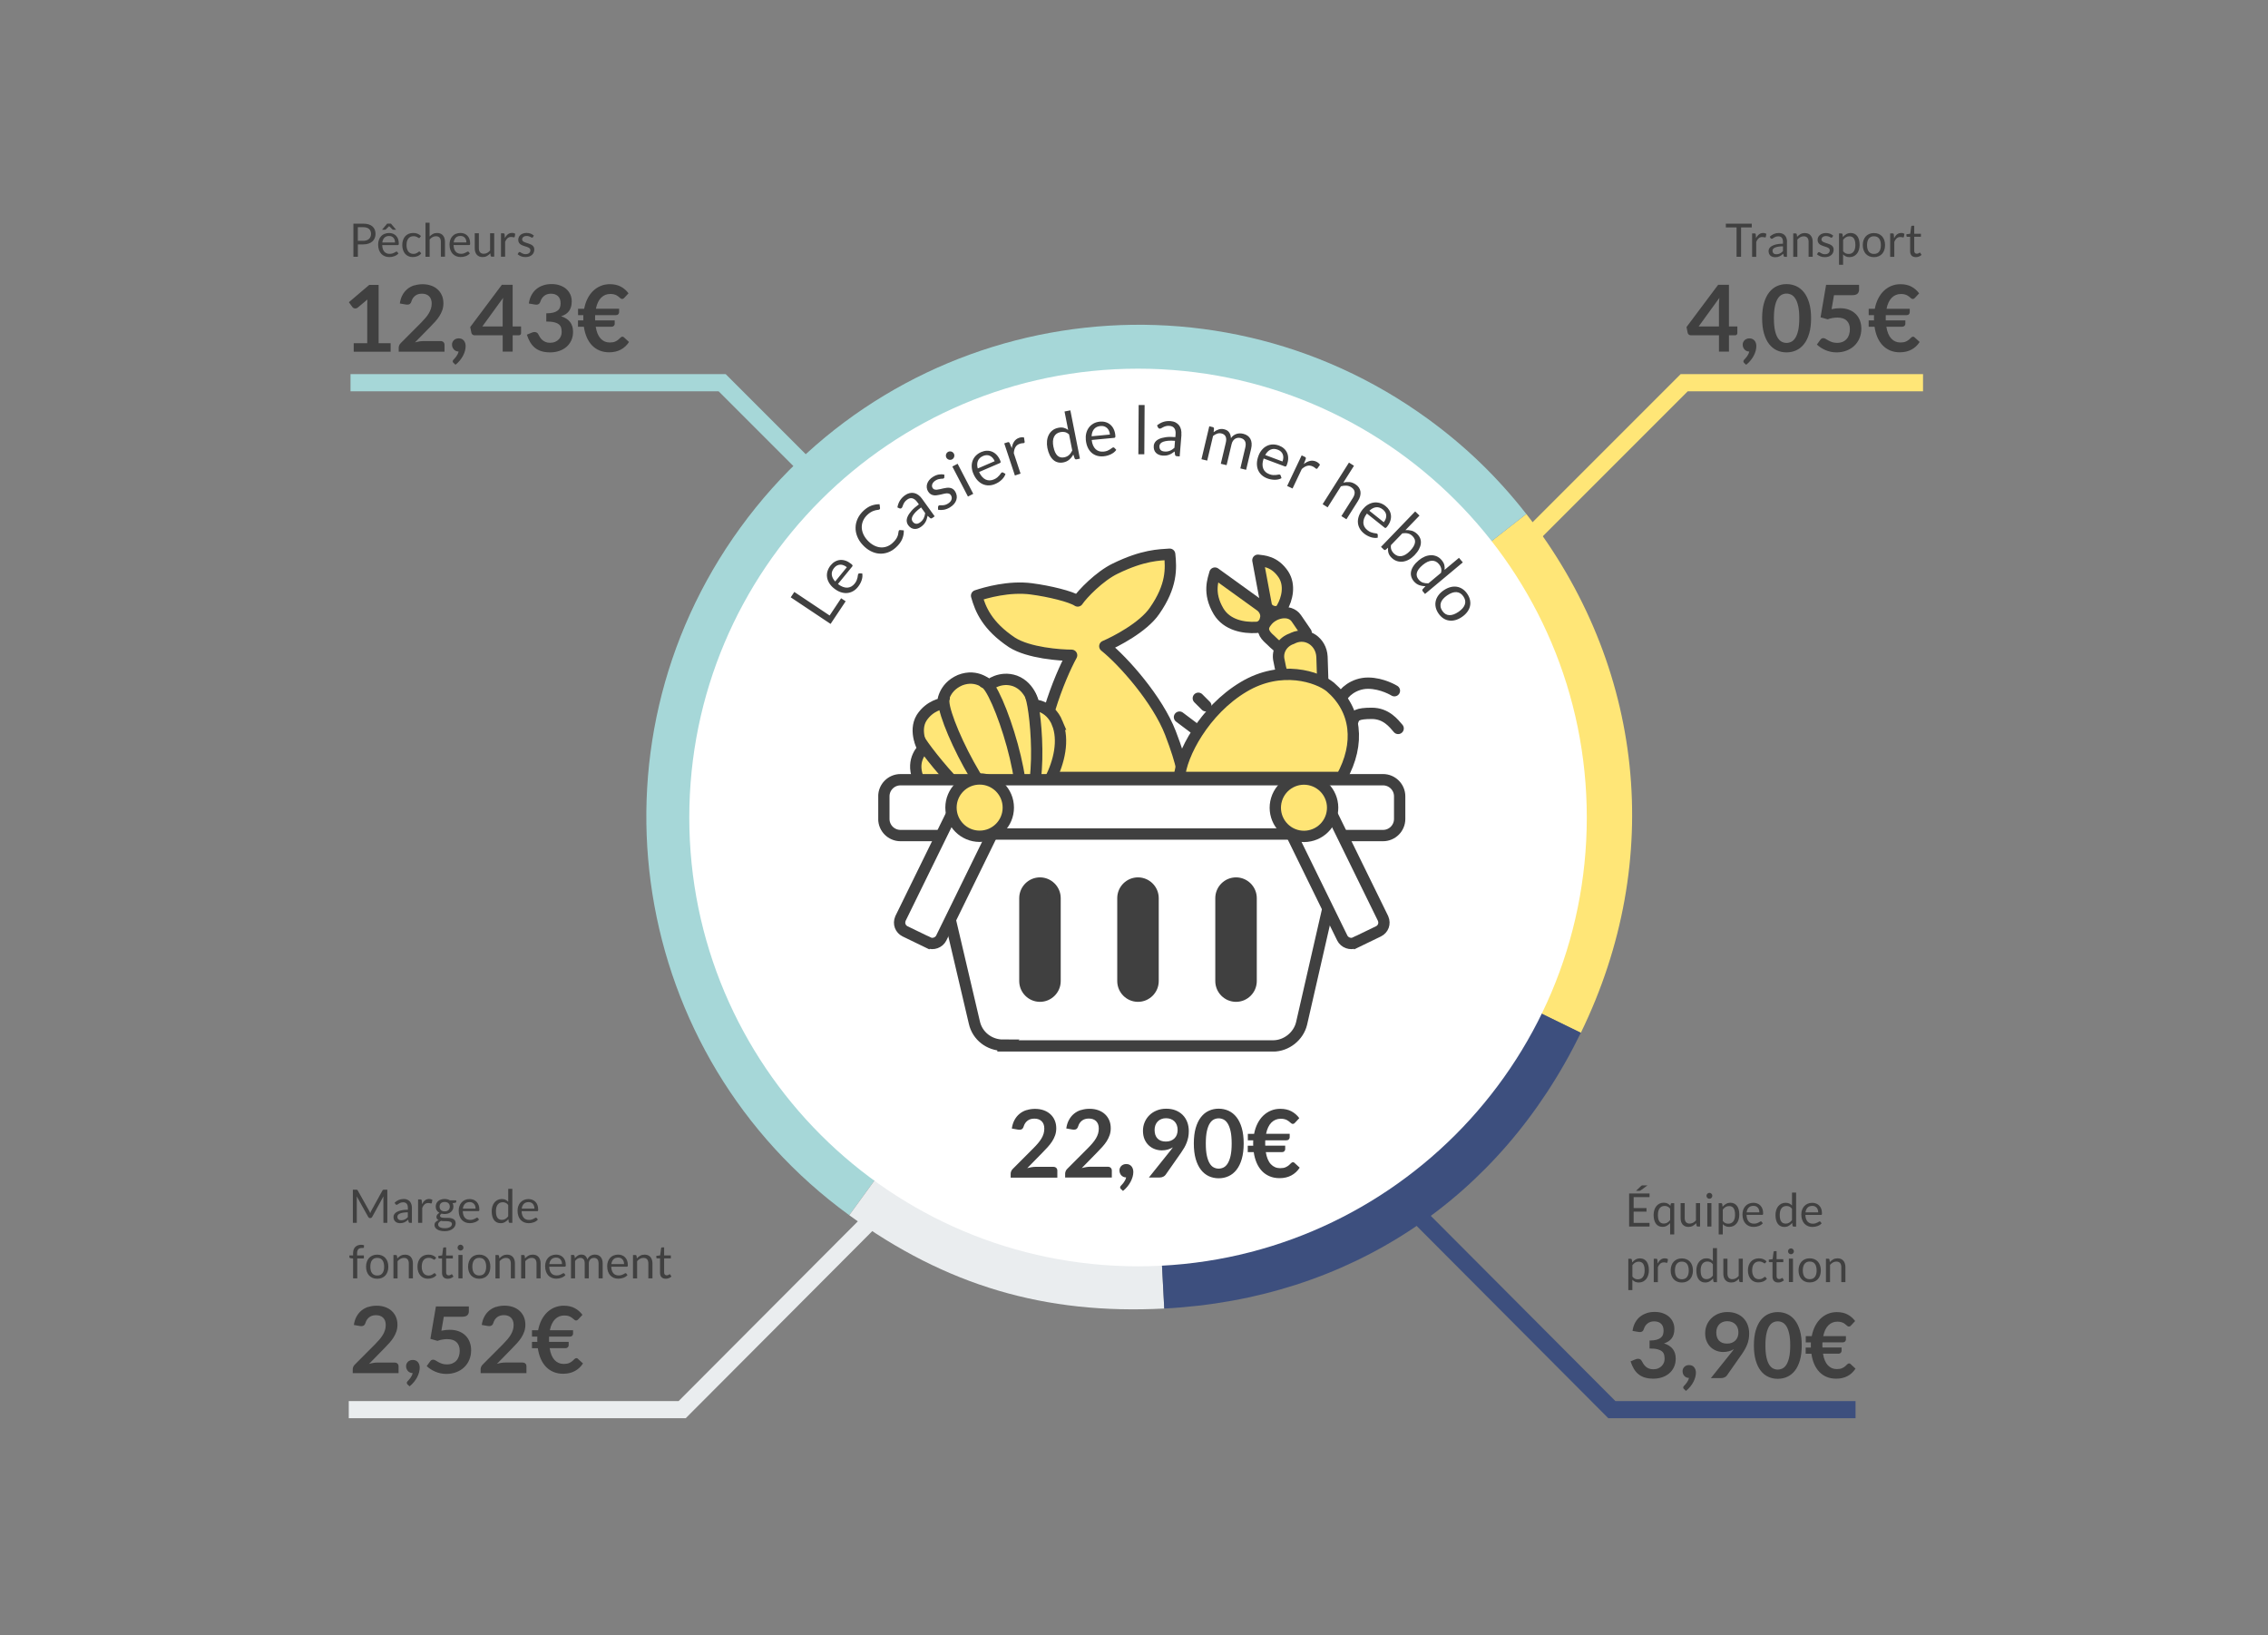 <?xml version="1.0" encoding="UTF-8"?><svg id="Calque_1" xmlns="http://www.w3.org/2000/svg" xmlns:xlink="http://www.w3.org/1999/xlink" viewBox="0 0 883.89 637.28"><rect x="0" y="0" width="883.89" height="637.28" fill="#808080" stroke="none"/><defs><style>.cls-1{clip-path:url(#clippath);}.cls-2,.cls-3,.cls-4,.cls-5,.cls-6,.cls-7,.cls-8,.cls-9,.cls-10{fill:none;}.cls-2,.cls-11,.cls-12,.cls-13,.cls-14,.cls-15,.cls-16,.cls-17{stroke-width:0px;}.cls-3,.cls-4,.cls-5,.cls-6{stroke:#404040;stroke-width:4.41px;}.cls-4,.cls-5{stroke-miterlimit:10;}.cls-4,.cls-6{stroke-linecap:round;}.cls-18{clip-path:url(#clippath-1);}.cls-19{clip-path:url(#clippath-3);}.cls-20{clip-path:url(#clippath-2);}.cls-6{stroke-linejoin:round;}.cls-11{fill:#3d4f7e;}.cls-12{fill:#404040;}.cls-13{fill:#a6d7d8;}.cls-14{fill:#fff;}.cls-15{fill:#ffe677;}.cls-16{fill:#ffe576;}.cls-17{fill:#eaedef;}.cls-7{stroke:#3d4f7e;}.cls-7,.cls-8,.cls-9,.cls-10{stroke-width:6.68px;}.cls-8{stroke:#eaedef;}.cls-9{stroke:#ffe677;}.cls-10{stroke:#a6d7d8;}</style><clipPath id="clippath"><rect class="cls-2" x="6.83" y="6.83" width="870.22" height="623.62"/></clipPath><clipPath id="clippath-1"><rect class="cls-2" x="6.83" y="6.83" width="870.22" height="623.62"/></clipPath><clipPath id="clippath-2"><rect class="cls-2" x="342.27" y="213.75" width="206.3" height="196.01"/></clipPath><clipPath id="clippath-3"><rect class="cls-2" x="6.83" y="6.83" width="870.22" height="623.62"/></clipPath></defs><g class="cls-1"><path class="cls-12" d="m703.71,523.1h2.04c-.01.2-.02.4-.02.59v1.01c0,.14,0,.28.02.4h-2.04v2.41h2.24c.21,1.48.57,2.82,1.09,4.01.52,1.2,1.18,2.22,1.99,3.06.81.85,1.76,1.5,2.86,1.96,1.1.46,2.33.69,3.7.69,1.68,0,3.15-.34,4.42-1.01,1.27-.67,2.31-1.65,3.13-2.91l-1.88-1.73c-.09-.12-.19-.2-.29-.24-.1-.04-.21-.06-.34-.06-.26,0-.5.11-.71.34-.22.23-.49.48-.81.77-.32.28-.74.54-1.25.76-.51.23-1.19.34-2.03.34-1.39,0-2.54-.5-3.48-1.49-.93-.99-1.56-2.5-1.89-4.51h6.05c.36,0,.65-.11.87-.34.22-.23.33-.48.33-.75v-1.32h-7.46c-.01-.13-.02-.26-.02-.4v-1.01c0-.19,0-.39.02-.59h7.92c.38,0,.67-.11.89-.34.22-.23.33-.48.33-.75v-1.34h-8.83c.38-1.85,1.04-3.26,1.99-4.21.95-.95,2.12-1.43,3.5-1.43.52,0,.96.05,1.34.14.38.1.7.21.98.35.28.14.51.29.71.46.2.17.38.32.55.46.16.14.31.26.45.35.13.09.28.14.45.14.23,0,.42-.05.55-.15.13-.1.25-.21.37-.34l1.53-1.65c-.79-1.07-1.76-1.92-2.92-2.54-1.16-.63-2.56-.94-4.19-.94-1.26,0-2.42.22-3.48.66-1.07.44-2.02,1.06-2.87,1.87-.84.81-1.56,1.79-2.15,2.95-.59,1.16-1.02,2.45-1.29,3.88h-2.34v2.43Zm-6.42,5.76c-.27,1.21-.63,2.17-1.08,2.89-.45.72-.97,1.22-1.56,1.5-.59.29-1.2.43-1.83.43s-1.22-.14-1.8-.43c-.58-.29-1.09-.79-1.54-1.5-.45-.72-.8-1.68-1.06-2.89-.26-1.21-.4-2.73-.4-4.58s.13-3.37.4-4.58c.26-1.21.62-2.17,1.06-2.89.45-.71.96-1.22,1.54-1.5.58-.29,1.18-.43,1.8-.43s1.24.14,1.83.43c.59.29,1.1.79,1.56,1.5.45.72.81,1.68,1.08,2.89.27,1.21.4,2.73.4,4.58s-.14,3.37-.4,4.58m4.18-10.37c-.48-1.63-1.13-2.98-1.97-4.05-.84-1.07-1.83-1.86-2.97-2.38-1.14-.52-2.38-.78-3.71-.78s-2.55.26-3.69.78c-1.13.52-2.11,1.32-2.95,2.38-.83,1.07-1.48,2.42-1.95,4.05-.47,1.63-.7,3.56-.7,5.79s.23,4.14.7,5.78c.47,1.64,1.12,2.99,1.95,4.06.83,1.07,1.82,1.86,2.95,2.38,1.13.52,2.36.78,3.69.78s2.56-.26,3.71-.78c1.14-.52,2.14-1.32,2.97-2.38.84-1.07,1.5-2.42,1.97-4.06.47-1.64.71-3.56.71-5.78s-.24-4.16-.71-5.79m-24.27,2.45c-.19.53-.48.98-.85,1.37-.38.39-.84.69-1.38.92-.55.22-1.17.33-1.88.33-1.35,0-2.39-.37-3.12-1.12-.73-.75-1.1-1.83-1.1-3.25,0-.63.1-1.22.3-1.75.2-.53.48-.99.85-1.38.37-.39.82-.69,1.35-.91.53-.22,1.12-.32,1.78-.32s1.22.1,1.75.3c.53.2.99.49,1.38.86.39.38.69.84.9,1.38.21.54.32,1.16.32,1.86,0,.61-.1,1.18-.29,1.71m-3.42,5.62c.7-.19,1.35-.48,1.94-.85-.16.24-.33.47-.51.7-.18.24-.36.47-.56.72l-7.9,9.87h3.99c.5,0,.95-.1,1.35-.29.39-.19.69-.43.89-.71l5.83-8.31c.43-.62.83-1.24,1.18-1.86.35-.62.65-1.25.91-1.9.25-.65.45-1.33.58-2.03.14-.7.2-1.45.2-2.24,0-1.23-.2-2.36-.59-3.4-.39-1.03-.96-1.92-1.69-2.66-.73-.74-1.62-1.31-2.66-1.72-1.04-.41-2.21-.62-3.51-.62s-2.47.22-3.54.65-1.98,1.03-2.75,1.78c-.76.75-1.36,1.62-1.78,2.62-.42,1-.63,2.07-.63,3.2,0,1.22.2,2.29.6,3.19.4.91.93,1.67,1.59,2.29.66.62,1.42,1.08,2.26,1.38.84.31,1.71.46,2.59.46.78,0,1.51-.1,2.22-.29m-17.87,8.81c.12.32.29.59.51.83s.48.42.78.55c.3.14.64.2,1,.2-.07.35-.18.68-.34.99-.16.31-.33.6-.52.86-.19.26-.38.5-.56.7-.19.21-.35.38-.48.52-.09.09-.17.2-.24.32-.07.12-.1.22-.1.32,0,.26.11.47.32.65l.76.69c.62-.49,1.17-1.03,1.65-1.62.48-.59.89-1.19,1.21-1.81.33-.62.58-1.24.75-1.87.17-.62.26-1.21.26-1.78,0-.4-.05-.78-.16-1.14-.11-.36-.27-.67-.49-.95-.22-.28-.5-.49-.83-.65-.33-.16-.72-.24-1.16-.24-.38,0-.72.06-1.04.18s-.59.29-.81.51c-.22.22-.4.47-.52.76-.12.29-.18.6-.18.92,0,.38.06.72.18,1.04m-14.17-23.63c-.98.31-1.85.78-2.61,1.39-.76.62-1.39,1.38-1.89,2.31-.5.92-.85,1.99-1.02,3.21l2.29.4c.21.03.41.05.6.05.4,0,.72-.1.97-.29.25-.19.44-.51.58-.96.27-.86.74-1.56,1.42-2.1.68-.54,1.54-.82,2.57-.82,1.14,0,2.04.31,2.69.92.66.62.98,1.53.98,2.74,0,.56-.08,1.08-.25,1.55-.16.47-.46.87-.87,1.2-.42.33-.98.6-1.68.78-.7.19-1.59.28-2.66.28v3.11c1.29,0,2.32.1,3.09.3.77.2,1.36.48,1.77.83.41.35.68.78.81,1.28.13.5.19,1.05.19,1.66,0,.48-.09.96-.27,1.43s-.46.91-.83,1.29c-.37.39-.83.7-1.38.94-.55.24-1.2.36-1.94.36-.66,0-1.22-.1-1.7-.29-.47-.19-.89-.45-1.24-.76-.35-.31-.65-.67-.91-1.07-.25-.4-.48-.8-.7-1.21-.13-.25-.31-.43-.55-.56-.24-.13-.51-.19-.82-.19-.34,0-.67.07-1,.21l-1.92.79c.35,1.09.77,2.05,1.27,2.89.49.83,1.09,1.54,1.8,2.11.7.58,1.53,1.01,2.48,1.3.95.29,2.07.44,3.34.44,1.17,0,2.28-.17,3.33-.51,1.05-.34,1.97-.84,2.77-1.5.8-.66,1.43-1.48,1.9-2.46s.7-2.1.7-3.36c0-1.49-.38-2.73-1.13-3.71-.75-.98-1.89-1.72-3.42-2.2.63-.21,1.2-.47,1.7-.79.5-.32.92-.7,1.27-1.16.35-.46.61-.99.79-1.61.18-.62.27-1.33.27-2.14,0-.93-.18-1.79-.54-2.59-.36-.8-.87-1.49-1.54-2.09-.67-.59-1.48-1.06-2.42-1.39-.95-.33-2-.5-3.18-.5s-2.18.16-3.16.47"/><polyline class="cls-7" points="723.14 549.3 628.18 549.3 533.98 454.8"/><polyline class="cls-9" points="749.45 149.13 656.37 149.13 591.12 214.38"/><polyline class="cls-8" points="135.92 549.3 265.85 549.3 374.27 440.58"/><polyline class="cls-10" points="136.6 149.13 281.44 149.13 340.39 208.08"/></g><g class="cls-18"><path class="cls-15" d="m443.7,318.36l151.14-118.08c46.11,59.01,54.08,134.85,21.25,202.16l-172.38-84.08Z"/><path class="cls-13" d="m443.7,318.36l-112.74,155.16c-85.69-62.26-104.69-182.2-42.43-267.9,62.26-85.69,182.21-104.69,267.9-42.43,14.65,10.65,27.25,22.81,38.4,37.09l-151.14,118.08Z"/><path class="cls-17" d="m443.7,318.36l10.04,191.53c-46.54,2.44-85.07-8.97-122.77-36.36l112.74-155.17Z"/><path class="cls-11" d="m443.7,318.36l172.38,84.08c-31.62,64.83-90.31,103.68-162.35,107.46l-10.04-191.53Z"/><path class="cls-14" d="m443.52,493.44c96.59,0,174.89-78.3,174.89-174.89s-78.3-174.89-174.89-174.89-174.89,78.3-174.89,174.89,78.3,174.89,174.89,174.89"/><path class="cls-12" d="m486.28,444.35h2.13c-.01.21-.02.41-.02.61v1.06c0,.15,0,.29.02.42h-2.13v2.51h2.33c.22,1.54.6,2.93,1.14,4.18.54,1.25,1.23,2.31,2.07,3.19.84.88,1.84,1.56,2.98,2.04,1.14.48,2.43.73,3.86.73,1.75,0,3.28-.35,4.6-1.06,1.32-.7,2.41-1.71,3.26-3.03l-1.96-1.8c-.1-.12-.2-.2-.3-.25s-.22-.07-.36-.07c-.27,0-.52.12-.74.36-.23.24-.51.5-.84.8-.34.29-.77.56-1.3.8-.53.24-1.24.36-2.12.36-1.44,0-2.65-.52-3.62-1.55-.97-1.03-1.63-2.6-1.97-4.7h6.31c.38,0,.68-.12.91-.36.23-.24.34-.5.34-.78v-1.38h-7.77c-.01-.13-.02-.28-.02-.42v-1.06c0-.2,0-.41.02-.61h8.25c.39,0,.7-.12.93-.36.23-.24.34-.5.34-.78v-1.39h-9.2c.39-1.93,1.08-3.39,2.07-4.38.99-.99,2.21-1.49,3.65-1.49.54,0,1,.05,1.39.15.39.1.73.22,1.02.37.29.15.54.31.74.48.21.17.4.33.57.48.17.15.33.27.47.37.14.1.3.15.47.15.24,0,.43-.05.57-.16.14-.1.26-.22.39-.36l1.6-1.72c-.82-1.11-1.83-2-3.04-2.65-1.21-.65-2.67-.98-4.37-.98-1.31,0-2.52.23-3.63.69-1.11.46-2.11,1.11-2.99,1.95-.88.84-1.63,1.87-2.24,3.07-.61,1.2-1.06,2.55-1.34,4.04h-2.44v2.53Zm-6.69,6c-.28,1.26-.66,2.26-1.13,3.01s-1.01,1.27-1.62,1.57c-.61.3-1.25.45-1.91.45s-1.27-.15-1.88-.45c-.61-.3-1.14-.82-1.6-1.57-.46-.75-.83-1.75-1.11-3.01-.28-1.26-.41-2.85-.41-4.77s.14-3.51.41-4.77c.28-1.26.64-2.26,1.11-3.01.46-.74,1-1.27,1.6-1.57.61-.3,1.23-.45,1.88-.45s1.3.15,1.91.45c.61.3,1.15.82,1.62,1.57.47.75.85,1.75,1.13,3.01.28,1.26.42,2.85.42,4.77s-.14,3.51-.42,4.77m4.36-10.8c-.49-1.7-1.18-3.11-2.05-4.22-.87-1.11-1.91-1.94-3.1-2.49-1.19-.54-2.48-.82-3.86-.82s-2.66.27-3.84.82c-1.18.54-2.2,1.37-3.07,2.49-.87,1.11-1.55,2.52-2.04,4.22-.49,1.7-.73,3.71-.73,6.03s.24,4.32.73,6.02c.49,1.71,1.17,3.11,2.04,4.23.87,1.11,1.89,1.94,3.07,2.49,1.18.54,2.46.82,3.84.82s2.67-.27,3.86-.82c1.19-.54,2.23-1.37,3.1-2.49.87-1.11,1.56-2.52,2.05-4.23.49-1.71.74-3.71.74-6.02s-.25-4.33-.74-6.03m-25.29,2.55c-.2.55-.5,1.03-.89,1.43-.39.4-.87.72-1.44.95-.57.23-1.22.35-1.95.35-1.41,0-2.49-.39-3.26-1.17-.76-.78-1.15-1.9-1.15-3.38,0-.66.1-1.27.31-1.82.21-.56.5-1.04.89-1.44.39-.4.85-.72,1.4-.94.55-.23,1.17-.34,1.85-.34s1.27.1,1.83.31c.56.21,1.04.51,1.44.9.4.39.71.87.93,1.44.22.57.33,1.21.33,1.93,0,.64-.1,1.23-.3,1.78m-3.57,5.86c.73-.2,1.41-.5,2.02-.89-.17.24-.35.49-.53.73-.18.24-.38.5-.59.75l-8.23,10.29h4.16c.52,0,.99-.1,1.4-.3.41-.2.72-.45.93-.74l6.07-8.66c.45-.65.86-1.29,1.23-1.93.37-.64.68-1.3.94-1.98.26-.68.46-1.38.61-2.12.14-.73.21-1.51.21-2.33,0-1.28-.2-2.46-.61-3.54-.41-1.08-1-2-1.76-2.77-.77-.77-1.69-1.37-2.77-1.8-1.08-.43-2.3-.64-3.66-.64s-2.57.23-3.69.68c-1.11.45-2.07,1.07-2.86,1.85-.8.78-1.41,1.69-1.85,2.73-.44,1.04-.66,2.15-.66,3.34,0,1.27.21,2.38.62,3.33.42.95.97,1.74,1.66,2.38.69.64,1.48,1.12,2.36,1.44s1.78.48,2.7.48c.81,0,1.58-.1,2.31-.3m-18.62,9.18c.13.33.31.62.53.86.23.24.5.44.82.58.32.14.67.21,1.05.21-.07.37-.19.71-.36,1.04s-.35.62-.54.9c-.2.28-.39.52-.59.73-.2.21-.36.39-.5.54-.1.1-.18.21-.25.33-.07.12-.1.23-.1.33,0,.27.11.5.33.68l.79.72c.65-.51,1.22-1.08,1.72-1.69.5-.61.92-1.24,1.26-1.89.34-.65.6-1.3.78-1.94.18-.65.27-1.26.27-1.85,0-.41-.06-.81-.17-1.18-.11-.37-.28-.7-.51-.99-.23-.29-.52-.51-.86-.68-.34-.17-.75-.25-1.21-.25-.39,0-.75.06-1.08.19-.33.13-.61.31-.84.53-.23.23-.41.49-.54.79-.13.3-.19.62-.19.96,0,.39.06.75.19,1.08m-15.18-24.62c-1.02.32-1.93.81-2.71,1.45-.79.64-1.45,1.44-1.97,2.4-.53.96-.88,2.07-1.06,3.35l2.38.42c.22.04.42.06.61.06.42,0,.76-.1,1.03-.3.27-.2.47-.54.61-1,.28-.93.77-1.67,1.48-2.22.7-.55,1.6-.82,2.69-.82.59,0,1.12.08,1.59.25.47.17.88.41,1.22.74.34.33.6.74.79,1.22.18.48.27,1.04.27,1.68,0,.7-.09,1.36-.28,1.99-.19.63-.46,1.25-.83,1.86-.36.61-.81,1.23-1.34,1.85-.53.62-1.13,1.28-1.81,1.96l-8.05,8.07c-.28.28-.49.59-.61.92-.13.33-.19.65-.19.95v1.5h18.19v-2.71c0-.45-.14-.82-.43-1.09-.29-.28-.68-.41-1.16-.41h-6.8c-.51,0-1.05.05-1.61.14-.56.09-1.14.22-1.72.39l5.98-6.11c.71-.73,1.39-1.45,2.04-2.16s1.21-1.44,1.7-2.2c.48-.76.87-1.55,1.15-2.38.29-.83.43-1.74.43-2.71,0-1.14-.2-2.17-.6-3.1-.4-.93-.97-1.72-1.69-2.38-.72-.66-1.59-1.17-2.6-1.53-1.01-.36-2.13-.54-3.36-.54s-2.27.16-3.29.49m-21.27,0c-1.02.32-1.93.81-2.71,1.45-.79.64-1.45,1.44-1.97,2.4-.53.96-.88,2.07-1.06,3.35l2.38.42c.22.04.42.06.61.06.42,0,.76-.1,1.03-.3.27-.2.47-.54.6-1,.28-.93.77-1.67,1.48-2.22.7-.55,1.6-.82,2.69-.82.59,0,1.12.08,1.59.25.47.17.88.41,1.22.74.34.33.61.74.79,1.22.18.48.27,1.04.27,1.68,0,.7-.1,1.36-.28,1.99-.19.63-.46,1.25-.83,1.86-.36.61-.81,1.23-1.34,1.85-.53.62-1.13,1.28-1.81,1.96l-8.05,8.07c-.28.28-.49.59-.61.92-.13.33-.19.65-.19.95v1.5h18.19v-2.71c0-.45-.14-.82-.43-1.09-.29-.28-.68-.41-1.17-.41h-6.8c-.51,0-1.05.05-1.61.14-.56.09-1.14.22-1.72.39l5.98-6.11c.71-.73,1.39-1.45,2.04-2.16s1.21-1.44,1.7-2.2c.48-.76.87-1.55,1.16-2.38.29-.83.43-1.74.43-2.71,0-1.14-.2-2.17-.61-3.1-.4-.93-.96-1.72-1.69-2.38-.72-.66-1.59-1.17-2.6-1.53-1.01-.36-2.13-.54-3.35-.54s-2.27.16-3.29.49"/><path class="cls-12" d="m561.43,236.41c-.09-.53-.05-1.05.11-1.55.16-.51.45-1,.87-1.48.42-.48.95-.94,1.59-1.38.65-.44,1.27-.77,1.87-.99.6-.22,1.17-.31,1.71-.28.53.03,1.03.18,1.49.45.46.27.88.68,1.25,1.23.73,1.07.92,2.12.56,3.15-.36,1.03-1.19,1.98-2.49,2.87-1.29.88-2.48,1.31-3.56,1.27-1.08-.04-1.99-.59-2.73-1.67-.37-.55-.6-1.08-.69-1.61m8.54-6.92c-.7-.46-1.46-.75-2.25-.87-.8-.12-1.62-.06-2.48.17-.86.23-1.71.64-2.57,1.22-.86.59-1.55,1.24-2.07,1.95-.52.71-.87,1.46-1.05,2.25s-.18,1.59,0,2.41c.18.82.54,1.63,1.08,2.42.54.8,1.17,1.42,1.87,1.89.7.46,1.45.75,2.24.86.79.12,1.62.06,2.47-.17.85-.23,1.71-.64,2.57-1.23.85-.58,1.54-1.23,2.07-1.95.53-.71.88-1.46,1.06-2.24.18-.78.18-1.58,0-2.41-.17-.82-.53-1.63-1.08-2.43-.54-.8-1.17-1.42-1.87-1.88m-17.75-4.92c-.13-.44-.13-.89-.01-1.36.12-.47.37-.96.74-1.47.38-.51.89-1.03,1.55-1.59,1.25-1.04,2.42-1.59,3.51-1.65,1.1-.06,2.04.39,2.83,1.34.4.47.67.98.82,1.52.15.54.14,1.15-.03,1.85l-4.9,4.09c-.79.04-1.51-.05-2.14-.26-.63-.21-1.19-.61-1.67-1.19-.35-.41-.58-.84-.71-1.27m3.18,6.87l14.73-12.3-1.49-1.78-5.62,4.69c.09-.66.06-1.3-.1-1.92-.16-.61-.49-1.23-1.01-1.85-.57-.69-1.22-1.19-1.94-1.5-.72-.31-1.47-.46-2.26-.44-.79.02-1.59.2-2.4.53-.81.34-1.59.82-2.34,1.44-.84.7-1.51,1.41-2,2.13-.5.72-.82,1.43-.98,2.12-.16.7-.15,1.37.03,2.03.17.66.5,1.28.98,1.86.6.72,1.29,1.23,2.07,1.52.78.29,1.62.43,2.51.43l-1.1,1.19c-.19.27-.18.54.03.79l.89,1.06Zm-4.06-21.42c.17.42.23.87.16,1.36-.07.48-.26,1-.58,1.55-.32.55-.78,1.13-1.37,1.75-1.13,1.17-2.23,1.84-3.32,2.01s-2.07-.17-2.96-1.02c-.45-.43-.78-.91-.98-1.43-.2-.52-.26-1.13-.16-1.83l4.43-4.59c.78-.12,1.5-.12,2.15.03.65.14,1.25.48,1.79,1.01.38.37.66.76.83,1.18m-12.01,4.09c.24.23.49.25.77.06l.92-.78c-.09.73-.04,1.42.16,2.08.2.65.6,1.27,1.22,1.86.64.61,1.33,1.04,2.09,1.28.75.24,1.52.31,2.3.21.78-.1,1.55-.36,2.32-.78.77-.42,1.49-.98,2.17-1.68.76-.79,1.35-1.56,1.76-2.33.41-.77.66-1.51.74-2.22.08-.71,0-1.38-.24-2.02-.24-.63-.64-1.22-1.19-1.75-.66-.63-1.37-1.06-2.15-1.27-.78-.21-1.58-.28-2.42-.21l5.48-5.68-1.68-1.62-13.32,13.81,1.08,1.04Zm.62-14.49c.21.4.33.81.35,1.24.02.43-.05.87-.21,1.31-.16.44-.41.87-.75,1.3l-5.62-4.47c.84-.8,1.71-1.25,2.61-1.36.91-.11,1.8.19,2.67.89.41.33.73.69.94,1.09m-2.25-3.67c-.81-.21-1.6-.26-2.38-.13s-1.53.42-2.25.87c-.72.45-1.36,1.04-1.94,1.76-.71.89-1.21,1.78-1.51,2.66-.3.88-.42,1.73-.35,2.54.07.82.31,1.58.72,2.3.41.72.97,1.36,1.68,1.93.37.3.78.57,1.21.8.43.24.88.43,1.34.59.46.15.92.26,1.4.3.47.05.93.02,1.37-.07l.02-1.07c.01-.18-.06-.33-.21-.45-.11-.09-.29-.15-.54-.17-.24-.02-.53-.07-.87-.13-.34-.07-.71-.18-1.12-.33-.41-.16-.85-.42-1.3-.78-.49-.39-.87-.82-1.14-1.29-.27-.47-.41-.99-.44-1.54-.03-.55.07-1.13.29-1.74.22-.61.58-1.25,1.09-1.91l6.87,5.47c.17.14.32.18.46.13.14-.05.32-.21.55-.5.58-.73,1-1.47,1.24-2.22.24-.74.33-1.46.26-2.16-.07-.69-.28-1.35-.64-1.98-.36-.62-.85-1.18-1.47-1.67-.75-.6-1.52-1-2.33-1.21m-20.25,1.73l5.2-8.21c.73-.21,1.43-.29,2.11-.25.68.04,1.31.24,1.89.61.79.5,1.23,1.11,1.32,1.82.09.71-.13,1.49-.66,2.33l-4.49,7.1,1.96,1.24,4.49-7.1c.4-.63.68-1.26.85-1.88.17-.62.21-1.22.14-1.79-.08-.57-.29-1.1-.62-1.6-.34-.5-.81-.94-1.42-1.32-.76-.48-1.52-.75-2.29-.81-.77-.06-1.56,0-2.35.21l4.15-6.56-1.96-1.24-10.26,16.21,1.96,1.24Zm-13.67-7.34l3.6-7.59c.71-.65,1.42-1.07,2.11-1.26.69-.19,1.4-.11,2.13.23.41.19.71.38.9.56.19.18.34.3.45.35.19.09.36.05.5-.12l1.01-1.44c-.16-.24-.36-.46-.59-.66-.23-.2-.51-.38-.84-.54-.81-.38-1.62-.48-2.44-.3-.82.18-1.63.59-2.44,1.23l.74-1.93c.07-.23.08-.4.04-.53-.05-.13-.18-.24-.41-.35l-1.2-.57-5.66,11.92,2.1.99Zm-4.52-14.39c.32.31.56.67.72,1.08.15.4.22.84.2,1.31-.02.47-.12.96-.31,1.46l-6.73-2.51c.55-1.02,1.23-1.72,2.06-2.1.83-.38,1.77-.38,2.82.02.5.18.91.43,1.23.74m-3.27-2.79c-.83.05-1.6.25-2.3.62-.7.36-1.32.87-1.87,1.52s-.98,1.41-1.3,2.27c-.4,1.07-.6,2.06-.62,3-.01.93.14,1.77.45,2.53.32.75.78,1.41,1.39,1.97.61.56,1.35,1,2.2,1.32.45.17.91.3,1.4.39.48.09.97.14,1.45.15.48,0,.96-.04,1.42-.14.46-.1.89-.26,1.28-.49l-.32-1.02c-.05-.17-.16-.3-.34-.36-.14-.05-.33-.05-.57,0-.24.06-.53.1-.87.14-.34.04-.73.05-1.17.03-.44-.02-.93-.13-1.48-.34-.59-.22-1.08-.51-1.48-.88-.4-.37-.7-.81-.9-1.32-.2-.51-.29-1.1-.27-1.75.02-.65.17-1.37.44-2.16l8.23,3.07c.2.08.36.07.48-.02.12-.09.24-.3.36-.64.33-.88.49-1.71.49-2.49s-.14-1.49-.42-2.13c-.28-.64-.69-1.2-1.22-1.68s-1.17-.86-1.91-1.14c-.9-.33-1.76-.48-2.59-.43m-25.41,6.25l2.27-9.57c.52-.42,1.05-.73,1.6-.91.55-.19,1.1-.21,1.66-.08.79.19,1.34.58,1.63,1.19.29.6.32,1.42.07,2.45l-1.94,8.18,2.26.54,1.94-8.18c.12-.51.3-.93.54-1.28.24-.35.52-.62.83-.81s.65-.32,1.02-.37c.36-.05.73-.03,1.11.06.84.2,1.41.61,1.73,1.23.32.62.35,1.44.12,2.44l-1.94,8.18,2.26.54,1.94-8.17c.18-.78.25-1.49.2-2.14-.05-.65-.21-1.23-.48-1.73-.27-.5-.64-.92-1.12-1.26-.48-.34-1.05-.59-1.73-.75-.42-.1-.85-.15-1.29-.14-.43,0-.86.07-1.27.21-.42.13-.81.33-1.18.6-.37.27-.7.61-.99,1.04-.04-.88-.27-1.62-.7-2.23-.42-.61-1.07-1.02-1.94-1.22-.78-.19-1.5-.16-2.18.07-.68.23-1.32.58-1.93,1.05l.15-1.36c-.01-.33-.18-.54-.5-.61l-1.34-.32-3.05,12.84,2.26.54Zm-17.48-3.67c-.25-.1-.47-.23-.65-.41-.18-.18-.31-.4-.4-.66-.09-.26-.12-.57-.1-.92.03-.37.16-.69.4-.97.24-.28.6-.51,1.08-.69.48-.18,1.1-.3,1.86-.38.76-.07,1.67-.07,2.73.02l-.22,2.71c-.28.26-.57.48-.86.67-.29.19-.59.36-.9.48-.31.13-.64.22-.98.27-.34.06-.72.07-1.13.03-.3-.02-.58-.08-.84-.18m7.41-6.32c.06-.74.02-1.42-.13-2.05-.15-.63-.4-1.18-.75-1.64-.35-.46-.81-.84-1.36-1.13-.55-.29-1.2-.46-1.93-.52-1.02-.08-1.97.01-2.83.29-.87.28-1.7.74-2.48,1.38l.36.77c.06.13.14.24.25.33.11.09.24.14.4.16.2.02.41-.04.62-.16.22-.13.47-.27.77-.42.3-.15.64-.29,1.04-.4.4-.11.88-.14,1.44-.1.86.07,1.48.39,1.88.95.39.56.55,1.36.46,2.39l-.08,1.03c-1.49-.12-2.76-.11-3.81.05-1.05.15-1.91.39-2.57.71-.67.32-1.16.71-1.49,1.17-.33.46-.51.95-.55,1.47-.05.6,0,1.13.16,1.58.16.46.39.84.7,1.15.3.31.67.56,1.11.74.43.18.91.29,1.42.33.5.04.96.03,1.38-.02.42-.05.82-.15,1.19-.29.38-.14.74-.32,1.09-.54.35-.22.71-.47,1.08-.75l.16,1.24c.02.23.1.38.24.46.13.08.31.13.54.15l1.03.08.69-8.41Zm-16.64-11.62l-.12,19.19h2.32s.12-19.17.12-19.17h-2.32Zm-13.44,8.32c.43.14.8.36,1.12.65.32.3.57.66.76,1.09.19.43.31.92.36,1.45l-7.14.68c.05-1.16.36-2.09.94-2.79.58-.7,1.42-1.11,2.54-1.22.53-.05,1,0,1.43.13m-4.17-1.08c-.73.4-1.33.92-1.8,1.56-.47.63-.81,1.36-1.02,2.18-.21.82-.26,1.69-.18,2.61.11,1.13.36,2.12.75,2.96.39.84.9,1.54,1.51,2.07.61.54,1.32.93,2.11,1.16.79.23,1.64.31,2.55.22.48-.04.95-.13,1.43-.26.48-.13.93-.3,1.37-.5.44-.21.84-.46,1.22-.75.37-.29.69-.63.94-1l-.73-.78c-.12-.14-.27-.2-.46-.18-.15.02-.32.1-.51.25-.19.15-.43.32-.72.51-.29.18-.64.36-1.04.54-.41.17-.9.29-1.48.34-.62.06-1.19.01-1.71-.14-.52-.15-.98-.42-1.39-.8-.4-.38-.74-.86-1-1.46-.27-.59-.45-1.3-.54-2.13l8.74-.83c.22-.02.36-.1.42-.22.07-.13.08-.37.05-.74-.09-.93-.3-1.75-.65-2.46-.34-.71-.78-1.28-1.31-1.73-.53-.45-1.14-.78-1.83-.98-.69-.2-1.43-.26-2.22-.19-.95.09-1.79.34-2.52.74m-12.82,13.16c-.44-.1-.85-.31-1.2-.64s-.67-.78-.93-1.36c-.26-.57-.48-1.28-.65-2.12-.32-1.59-.24-2.88.24-3.87.48-.99,1.32-1.6,2.53-1.84.6-.12,1.18-.12,1.72.01.54.13,1.08.43,1.61.91l1.24,6.26c-.35.71-.76,1.3-1.25,1.75-.49.45-1.11.75-1.85.9-.53.11-1.01.11-1.46.01m7.55.51l-3.73-18.82-2.27.45,1.42,7.18c-.54-.4-1.12-.68-1.73-.83-.62-.16-1.32-.16-2.11,0-.88.17-1.63.5-2.25.98-.62.48-1.11,1.07-1.47,1.77-.36.7-.59,1.49-.68,2.36-.09.87-.04,1.79.14,2.74.21,1.07.52,2,.91,2.78.39.78.86,1.41,1.39,1.88.54.47,1.13.79,1.8.95.66.17,1.36.17,2.1.03.92-.18,1.7-.55,2.33-1.09.63-.55,1.16-1.21,1.58-1.99l.52,1.53c.15.3.38.41.71.35l1.35-.27Zm-23.13,5.85l-2.64-7.98c.07-.96.28-1.75.65-2.37.37-.61.93-1.05,1.7-1.3.43-.14.77-.21,1.04-.21.26,0,.46-.02.57-.06.2-.07.29-.21.28-.44l-.26-1.74c-.29-.06-.58-.08-.89-.07-.31.01-.63.08-.98.19-.85.28-1.51.77-1.98,1.47-.47.7-.77,1.56-.91,2.57l-.8-1.9c-.11-.21-.22-.35-.34-.41-.12-.06-.3-.05-.54.03l-1.26.42,4.15,12.52,2.2-.73Zm-13.2-7.22c.45,0,.87.09,1.26.28.39.18.74.46,1.06.81.31.35.58.78.79,1.27l-6.59,2.84c-.31-1.11-.3-2.1.04-2.94.34-.85,1.02-1.49,2.05-1.94.49-.21.95-.31,1.4-.31m-4.3.25c-.57.61-.98,1.29-1.24,2.04-.26.75-.35,1.54-.3,2.39.06.85.27,1.69.63,2.54.45,1.05.99,1.91,1.62,2.59s1.33,1.19,2.08,1.51c.75.33,1.54.48,2.37.46.83-.02,1.66-.21,2.5-.57.44-.19.86-.42,1.28-.68.41-.27.8-.57,1.15-.9.35-.33.66-.69.93-1.09.27-.39.46-.81.59-1.24l-.93-.52c-.15-.1-.32-.1-.49-.03-.14.06-.27.19-.4.39-.14.21-.31.44-.53.7-.22.26-.49.54-.83.83-.33.29-.77.55-1.3.78-.57.25-1.13.38-1.68.39-.54.01-1.06-.1-1.56-.33-.5-.23-.96-.59-1.4-1.08-.43-.48-.83-1.11-1.17-1.86l8.07-3.47c.2-.09.31-.2.33-.34.02-.14-.04-.38-.18-.72-.37-.86-.83-1.57-1.37-2.14-.54-.57-1.13-.98-1.78-1.25-.64-.27-1.32-.39-2.04-.37-.72.02-1.44.19-2.17.5-.88.38-1.6.87-2.17,1.48m-8.92-1.35c-.17-.14-.36-.24-.57-.3-.2-.07-.42-.09-.63-.07-.22.01-.43.07-.63.18-.2.1-.37.24-.5.41-.13.17-.23.35-.3.56-.07.21-.09.42-.07.64.02.22.08.43.18.63.1.2.24.37.41.5.17.13.35.23.56.3.21.07.41.09.63.08.21-.01.42-.07.62-.18.2-.1.37-.24.51-.41s.24-.36.3-.56c.07-.2.09-.42.08-.63,0-.22-.07-.42-.17-.62-.1-.2-.24-.37-.42-.51m-.19,5.5l6.09,11.71,2.06-1.07-6.09-11.71-2.06,1.07Zm-3.1,3.16c-.68-.15-1.38-.17-2.11-.05-.73.12-1.47.4-2.22.85-.64.38-1.16.82-1.55,1.29s-.67.97-.83,1.48c-.16.51-.21,1.01-.15,1.52.06.51.22.98.48,1.41.29.48.62.85.99,1.08.37.24.76.39,1.18.46.41.07.84.07,1.29,0,.45-.06.89-.14,1.33-.24.44-.1.87-.2,1.29-.31.42-.1.81-.17,1.17-.19.36-.02.69.02.98.13.29.11.53.31.72.63.15.25.25.52.29.8.04.28.01.56-.08.85-.09.29-.25.57-.48.84-.23.27-.54.53-.93.76-.45.27-.86.45-1.23.52-.36.08-.69.11-.98.12-.29,0-.54,0-.75-.02-.21-.02-.38.02-.52.1-.13.08-.23.17-.28.27-.05.1-.08.22-.08.35v1.04c.68.14,1.42.14,2.21.01.79-.13,1.59-.43,2.38-.9.69-.41,1.25-.88,1.67-1.38.42-.5.71-1.03.88-1.57.17-.54.22-1.09.14-1.65-.08-.55-.28-1.09-.59-1.61-.27-.45-.59-.79-.95-1.02-.36-.22-.75-.36-1.16-.42-.41-.06-.83-.06-1.27,0-.44.06-.88.14-1.32.24-.44.1-.87.2-1.29.3-.42.1-.8.16-1.16.19-.36.02-.68-.01-.97-.1-.28-.09-.51-.29-.69-.58-.14-.23-.22-.48-.23-.73-.02-.26.02-.52.12-.78.1-.26.26-.52.48-.76.22-.25.49-.47.83-.67.39-.23.75-.39,1.08-.47.33-.08.63-.14.9-.16.27-.02.49-.04.68-.04.19,0,.34-.04.45-.1.19-.11.28-.28.27-.49v-.99Zm-10.23,19.04c-.25.09-.51.13-.76.11-.25-.02-.49-.1-.73-.24-.24-.14-.46-.35-.67-.64-.21-.3-.32-.63-.32-.99,0-.37.13-.77.38-1.23.25-.45.64-.95,1.17-1.5.53-.55,1.22-1.13,2.09-1.76l1.59,2.21c-.05.38-.12.73-.22,1.07s-.22.65-.37.95c-.15.3-.35.58-.57.85-.23.26-.51.52-.84.76-.25.18-.5.31-.75.4m1.53-9.62c-.43-.6-.91-1.09-1.43-1.47-.52-.38-1.07-.64-1.64-.76-.57-.12-1.16-.12-1.77.02-.61.14-1.21.42-1.81.85-.83.6-1.49,1.29-1.97,2.06-.48.77-.81,1.66-.99,2.66l.77.36c.13.06.26.09.41.08.14,0,.28-.05.4-.14.16-.12.28-.29.37-.53.08-.24.18-.51.31-.82.12-.31.3-.63.53-.98.23-.34.57-.68,1.03-1.01.7-.5,1.38-.67,2.04-.49s1.3.68,1.9,1.51l.61.84c-1.21.87-2.17,1.71-2.87,2.51-.7.8-1.2,1.54-1.5,2.21-.3.68-.42,1.3-.37,1.86s.23,1.05.53,1.48c.35.49.74.85,1.15,1.1.42.24.84.38,1.28.42.43.04.88-.01,1.32-.16.45-.15.88-.37,1.29-.67.41-.29.76-.6,1.04-.91.28-.31.52-.64.72-.99.2-.35.36-.72.48-1.12.12-.39.23-.82.33-1.28l.93.84c.17.16.33.22.48.2.15-.02.32-.1.51-.23l.83-.6-4.93-6.85Zm-9.15,12.77c-.04.44-.11.85-.21,1.23-.1.38-.23.74-.42,1.1-.18.36-.42.71-.7,1.06-.28.35-.63.71-1.04,1.09-.67.62-1.41,1.07-2.21,1.36-.81.29-1.63.4-2.48.33-.85-.07-1.71-.33-2.57-.78-.86-.44-1.69-1.1-2.48-1.95-.76-.83-1.33-1.7-1.7-2.59-.37-.9-.55-1.78-.54-2.65.01-.87.21-1.71.58-2.53.38-.81.93-1.56,1.67-2.24.41-.38.8-.68,1.17-.9.37-.23.71-.4,1.03-.53.32-.13.61-.22.88-.28.27-.06.5-.1.71-.13.21-.03.39-.05.54-.08.15-.02.26-.08.35-.15.11-.1.17-.2.19-.29.02-.09.02-.19,0-.3l-.18-1.41c-1.06-.01-2.1.16-3.12.52-1.02.36-2.04,1.01-3.05,1.93-1.02.94-1.8,1.97-2.33,3.09-.53,1.12-.82,2.27-.85,3.45-.04,1.18.17,2.35.63,3.52.46,1.17,1.16,2.28,2.12,3.31.95,1.04,1.98,1.84,3.09,2.42,1.11.58,2.23.91,3.37,1,1.14.09,2.26-.06,3.38-.46,1.12-.4,2.18-1.05,3.17-1.97,1.13-1.04,1.93-2.11,2.4-3.21.47-1.1.68-2.24.64-3.41l-1.46-.13c-.16,0-.29.04-.39.13s-.16.24-.18.43m-24.02,13.27c.4-.21.81-.32,1.25-.34.43-.02.87.06,1.31.23.44.17.87.42,1.29.76l-4.54,5.56c-.79-.85-1.23-1.72-1.33-2.63-.1-.91.21-1.79.92-2.66.34-.41.7-.72,1.1-.93m-3.7,2.2c-.22.8-.28,1.6-.16,2.38.12.78.4,1.53.84,2.26.44.72,1.02,1.38,1.73,1.96.88.72,1.76,1.24,2.64,1.55.88.31,1.72.44,2.54.38s1.58-.29,2.31-.69c.73-.4,1.38-.95,1.95-1.66.3-.37.57-.77.82-1.2.24-.43.45-.87.61-1.33s.27-.92.32-1.39c.05-.47.04-.93-.05-1.37l-1.07-.03c-.18-.01-.33.06-.45.2-.09.11-.15.29-.18.54-.02.24-.07.53-.14.87-.07.33-.19.71-.35,1.12-.16.41-.43.84-.79,1.29-.4.48-.83.86-1.31,1.12-.48.26-.99.4-1.54.43-.55.02-1.13-.08-1.74-.31-.61-.23-1.24-.6-1.9-1.11l5.55-6.8c.14-.17.18-.32.14-.46-.05-.14-.21-.32-.49-.55-.73-.59-1.46-1.01-2.2-1.27-.74-.25-1.46-.35-2.15-.29-.69.06-1.35.27-1.98.62-.63.35-1.19.83-1.69,1.45-.6.74-1.02,1.51-1.24,2.32m-12.94,8.07l-1.4,2.1,15.53,10.36,5.88-8.82-1.77-1.18-4.48,6.72-13.76-9.18Z"/></g><g class="cls-20"><path class="cls-16" d="m402.07,229.48c6.76.88,15.28,2.94,17.93,4.7,1.76-2.65,8.52-9.7,14.69-12.64,10.87-5.29,17.04-5.29,21.16-5.58.59,5.58.88,12.34-5.88,22.04-4.41,6.47-15.28,12.05-19.4,13.81,7.35,5.88,20.57,20.86,25.57,33.8,4.99,12.93,4.99,17.34,4.99,17.34h-55.84c-1.47-16.46,7.64-39.08,12.34-47.61-4.41,0-16.75-.88-23.22-5-9.7-6.46-12.34-12.93-13.81-18.22,3.53-1.18,12.64-3.82,21.45-2.65"/><path class="cls-6" d="m402.07,229.48c6.76.88,15.28,2.94,17.93,4.7,1.76-2.65,8.52-9.7,14.69-12.64,10.87-5.29,17.04-5.29,21.16-5.58.59,5.58.88,12.34-5.88,22.04-4.41,6.47-15.28,12.05-19.4,13.81,7.35,5.88,20.57,20.86,25.57,33.8,4.99,12.93,4.99,17.34,4.99,17.34h-55.84c-1.47-16.46,7.64-39.08,12.34-47.61-4.41,0-16.75-.88-23.22-5-9.7-6.46-12.34-12.93-13.81-18.22,3.53-1.18,12.64-3.82,21.45-2.65Z"/><line class="cls-6" x1="465.54" y1="283.85" x2="459.67" y2="279.44"/><path class="cls-15" d="m394.72,319.11c-8.23,6.47-13.52,9.4-16.46,8.52-5.58-2.06-.59-6.46,2.06-9.7l14.4,1.18Z"/><path class="cls-5" d="m394.72,319.11c-8.23,6.47-13.52,9.4-16.46,8.52-5.58-2.06-.59-6.46,2.06-9.7l14.4,1.18Z"/><path class="cls-15" d="m395.9,318.52c10.29-.88,16.46-2.06,17.93-5,2.94-5.29-3.82-5.29-8.23-5.88l-9.7,10.87Z"/><path class="cls-5" d="m395.9,318.52c10.29-.88,16.46-2.06,17.93-5,2.94-5.29-3.82-5.29-8.23-5.88l-9.7,10.87Z"/><path class="cls-15" d="m412.06,281.79c5.29,13.22-7.35,33.5-16.75,37.03-9.11,3.53-32.33-2.94-37.62-15.87-2.64-7.05,2.06-11.17,2.06-11.17,0,0-3.82-6.76-.59-12.05,3.23-5,8.23-5.58,8.23-5.58,0,0,0-6.17,6.76-9.11,6.76-2.65,11.17,2.06,11.17,2.06,0,0,4.41-3.82,10.29-1.76,6.17,2.35,7.35,9.4,7.35,9.4,0,0,6.17,0,9.11,7.05"/><path class="cls-5" d="m412.06,281.79c5.29,13.22-7.35,33.5-16.75,37.03-9.11,3.53-32.33-2.94-37.62-15.87-2.64-7.05,2.06-11.17,2.06-11.17,0,0-3.82-6.76-.59-12.05,3.23-5,8.23-5.58,8.23-5.58,0,0,0-6.17,6.76-9.11,6.76-2.65,11.17,2.06,11.17,2.06,0,0,4.41-3.82,10.29-1.76,6.17,2.35,7.35,9.4,7.35,9.4,0,0,6.17,0,9.11,7.05Z"/><path class="cls-4" d="m383.55,265.92c5,.59,20.28,47.61,11.75,51.13-8.52,3.53-29.68-39.67-27.33-44.96"/><path class="cls-4" d="m401.77,271.5c2.06,5.58,5.88,43.79-5.88,47.02"/><path class="cls-4" d="m358.57,288.55c1.17,2.65,26.45,35.85,36.73,30.27"/><line class="cls-6" x1="469.95" y1="275.03" x2="467.01" y2="272.09"/><path class="cls-16" d="m474.95,238.3c3.23,5.29,9.7,6.47,14.69,6.17,1.76,0,3.23-1.47,3.53-3.23.59-1.76-.29-3.82-1.76-5l-17.93-12.93c-.59,2.35-2.94,7.64,1.47,14.99"/><path class="cls-6" d="m474.95,238.3c3.23,5.29,9.7,6.47,14.69,6.17,1.76,0,3.23-1.47,3.53-3.23.59-1.76-.29-3.82-1.76-5l-17.93-12.93c-.59,2.35-2.94,7.64,1.47,14.99Z"/><path class="cls-16" d="m500.22,223.9c2.64,4.11,1.47,9.4-.59,12.93-.59,1.18-1.76,1.76-3.23,1.47-1.47-.29-2.65-1.18-2.94-2.65l-3.23-17.34c2.06.29,6.47.29,9.99,5.58"/><path class="cls-6" d="m500.22,223.9c2.64,4.11,1.47,9.4-.59,12.93-.59,1.18-1.76,1.76-3.23,1.47-1.47-.29-2.65-1.18-2.94-2.65l-3.23-17.34c2.06.29,6.47.29,9.99,5.58Z"/><path class="cls-16" d="m494.93,249.17c2.06,2.06,4.41,4.11,6.17,5l7.93-7.64-3.82-5.58c-2.64-3.82-9.11-2.35-11.76,1.47-2.06,2.64-.88,4.7,1.47,6.76"/><path class="cls-6" d="m494.93,249.17c2.06,2.06,4.41,4.11,6.17,5l7.93-7.64-3.82-5.58c-2.64-3.82-9.11-2.35-11.76,1.47-2.06,2.64-.88,4.7,1.47,6.76Z"/><path class="cls-16" d="m498.46,257.4c.59,3.53,1.76,7.64,3.23,9.99l13.81-2.35-.29-9.11c-.29-5.88-5.88-9.7-11.17-7.35l-.59.29c-3.53,1.17-5.88,4.7-5,8.52"/><path class="cls-6" d="m498.46,257.4c.59,3.53,1.76,7.64,3.23,9.99l13.81-2.35-.29-9.11c-.29-5.88-5.88-9.7-11.17-7.35l-.59.29c-3.53,1.17-5.88,4.7-5,8.52Z"/><path class="cls-16" d="m484.64,267.68c-15.28,9.11-24.39,26.45-24.98,35.27h63.18c7.35-13.23,5.88-26.45-4.41-35.27-4.7-3.82-19.1-8.82-33.79,0"/><path class="cls-6" d="m484.64,267.68c-15.28,9.11-24.39,26.45-24.98,35.27h63.18c7.35-13.23,5.88-26.45-4.41-35.27-4.7-3.82-19.1-8.82-33.79,0Z"/><path class="cls-6" d="m522.85,272.09c.59-2.06,4.7-5.88,10.29-5.88s10.29,2.94,10.29,2.94"/><path class="cls-6" d="m527.26,280.91c.59-2.06,1.76-2.94,7.35-2.94s8.52,3.82,10.28,5.88"/><path class="cls-14" d="m350.93,303.83h188.08c3.53,0,6.47,2.94,6.47,6.47v8.82c0,3.53-2.94,6.47-6.47,6.47h-188.08c-3.53,0-6.47-2.94-6.47-6.47v-8.82c0-3.53,2.94-6.47,6.47-6.47"/><path class="cls-3" d="m350.93,303.83h188.08c3.57,0,6.47,2.9,6.47,6.47v8.82c0,3.57-2.9,6.47-6.47,6.47h-188.08c-3.57,0-6.47-2.9-6.47-6.47v-8.82c0-3.57,2.9-6.47,6.47-6.47Z"/><path class="cls-14" d="m390.9,407.27c-5.29,0-9.99-3.53-11.17-8.82l-14.69-62.59c-1.17-5.58,2.94-10.87,8.52-10.87h139.59c5.58,0,9.99,5.29,8.52,10.87l-14.4,62.89c-1.17,5-5.88,8.82-11.17,8.82h-105.21v-.29Z"/><path class="cls-3" d="m390.9,407.27c-5.29,0-9.99-3.53-11.17-8.82l-14.69-62.59c-1.17-5.58,2.94-10.87,8.52-10.87h139.59c5.58,0,9.99,5.29,8.52,10.87l-14.4,62.89c-1.17,5-5.88,8.82-11.17,8.82h-105.21v-.29Z"/><path class="cls-12" d="m443.5,344.09h0c3.23,0,5.88,2.65,5.88,5.88v32.33c0,3.23-2.64,5.88-5.88,5.88s-5.88-2.65-5.88-5.88v-32.33c0-3.23,2.64-5.88,5.88-5.88"/><path class="cls-3" d="m443.5,344.09h0c3.23,0,5.88,2.65,5.88,5.88v32.33c0,3.23-2.64,5.88-5.88,5.88s-5.88-2.65-5.88-5.88v-32.33c0-3.23,2.64-5.88,5.88-5.88Z"/><path class="cls-12" d="m481.71,344.09h0c3.23,0,5.88,2.65,5.88,5.88v32.33c0,3.23-2.64,5.88-5.88,5.88s-5.88-2.65-5.88-5.88v-32.33c0-3.23,2.64-5.88,5.88-5.88"/><path class="cls-3" d="m481.71,344.09h0c3.23,0,5.88,2.65,5.88,5.88v32.33c0,3.23-2.64,5.88-5.88,5.88s-5.88-2.65-5.88-5.88v-32.33c0-3.23,2.64-5.88,5.88-5.88Z"/><path class="cls-12" d="m405.3,344.09h0c3.23,0,5.88,2.65,5.88,5.88v32.33c0,3.23-2.64,5.88-5.88,5.88s-5.88-2.65-5.88-5.88v-32.33c0-3.23,2.64-5.88,5.88-5.88"/><path class="cls-3" d="m405.3,344.09h0c3.23,0,5.88,2.65,5.88,5.88v32.33c0,3.23-2.64,5.88-5.88,5.88s-5.88-2.65-5.88-5.88v-32.33c0-3.23,2.64-5.88,5.88-5.88Z"/><path class="cls-14" d="m361.81,367.31l-9.11-4.41c-1.76-.88-2.64-2.94-1.76-5l21.75-44.38c.88-2.06,3.23-2.64,5.29-1.47l8.82,5c1.76.88,2.35,2.94,1.47,4.7l-21.45,43.79c-.88,1.76-3.23,2.64-5,1.76"/><path class="cls-3" d="m361.81,367.31l-9.11-4.41c-1.76-.88-2.64-2.94-1.76-5l21.75-44.38c.88-2.06,3.23-2.64,5.29-1.47l8.82,5c1.76.88,2.35,2.94,1.47,4.7l-21.45,43.79c-.88,1.76-3.23,2.64-5,1.76Z"/><path class="cls-14" d="m528.14,367.31l9.11-4.41c1.76-.88,2.64-2.94,1.76-5l-21.75-44.38c-.88-2.06-3.23-2.64-5.29-1.47l-8.82,5c-1.76.88-2.35,2.94-1.47,4.7l21.45,43.79c.88,1.76,3.23,2.64,5,1.76"/><path class="cls-3" d="m528.14,367.31l9.11-4.41c1.76-.88,2.64-2.94,1.76-5l-21.75-44.38c-.88-2.06-3.23-2.64-5.29-1.47l-8.82,5c-1.76.88-2.35,2.94-1.47,4.7l21.45,43.79c.88,1.76,3.23,2.64,5,1.76Z"/><path class="cls-16" d="m381.79,303.54c6.17,0,11.17,5,11.17,11.17s-5,11.17-11.17,11.17-11.17-5-11.17-11.17,5-11.17,11.17-11.17"/><circle class="cls-3" cx="381.79" cy="314.7" r="11.17"/><path class="cls-16" d="m508.15,303.54c6.17,0,11.17,5,11.17,11.17s-5,11.17-11.17,11.17-11.17-5-11.17-11.17,5-11.17,11.17-11.17"/><circle class="cls-3" cx="508.15" cy="314.7" r="11.17" transform="translate(59.7 709.86) rotate(-73.15)"/></g><g class="cls-19"><path class="cls-12" d="m713.21,499.58v-6.71c.35-.39.73-.7,1.14-.93s.85-.34,1.33-.34c.65,0,1.13.19,1.45.57.31.38.47.92.47,1.61v5.81h1.6v-5.81c0-.52-.07-.99-.2-1.41s-.33-.79-.58-1.09c-.26-.3-.57-.54-.95-.7-.38-.17-.82-.25-1.32-.25-.64,0-1.21.13-1.7.4s-.93.62-1.33,1.06l-.13-.99c-.06-.22-.2-.33-.43-.33h-.95v9.12h1.6Zm-9.11-1.36c-.34-.16-.62-.38-.84-.67-.22-.29-.39-.65-.5-1.07-.11-.43-.17-.91-.17-1.45s.06-1.02.17-1.45c.11-.43.28-.79.5-1.08.23-.29.51-.52.84-.68.34-.16.73-.23,1.19-.23.9,0,1.57.3,2.02.91.44.61.67,1.45.67,2.54s-.22,1.92-.67,2.52c-.44.6-1.12.9-2.02.9-.46,0-.85-.08-1.19-.23m-.62-7.57c-.54.22-.99.54-1.37.95-.38.41-.67.9-.87,1.48-.2.58-.31,1.22-.31,1.94s.1,1.37.31,1.94c.2.58.49,1.07.87,1.48.38.41.84.72,1.37.94.54.22,1.14.33,1.8.33s1.27-.11,1.81-.33c.54-.22.99-.53,1.37-.94.38-.41.66-.9.86-1.48.2-.58.3-1.22.3-1.94s-.1-1.36-.3-1.94c-.2-.58-.49-1.07-.86-1.48s-.83-.72-1.37-.95c-.54-.22-1.14-.33-1.81-.33s-1.27.11-1.8.33m-4.45-3.5c-.06-.14-.15-.26-.25-.37-.11-.1-.23-.19-.37-.25s-.28-.09-.44-.09-.3.03-.44.09-.26.14-.36.25c-.1.1-.19.23-.25.37-.06.14-.09.29-.09.44s.03.3.09.44c.06.14.14.26.25.36.11.11.23.19.36.25s.28.09.44.09.3-.03.44-.09.26-.14.37-.25c.1-.1.19-.22.25-.36.06-.13.09-.28.09-.44s-.03-.3-.09-.44m-1.87,12.42h1.6v-9.12h-1.6v9.12Zm-2.92-.08c.39-.15.72-.35,1-.61l-.47-.76c-.07-.1-.14-.15-.23-.15l-.17.07-.23.15c-.09.05-.2.1-.32.15s-.27.07-.44.07c-.29,0-.53-.09-.72-.28-.19-.19-.28-.47-.28-.85v-5.47h2.61v-1.16h-2.61v-3.14h-.81c-.1,0-.19.03-.25.09l-.12.22-.37,2.82-1.49.19v.64c0,.12.03.21.1.26.07.06.15.09.24.09h1.1v5.58c0,.76.19,1.33.58,1.74.39.4.94.6,1.66.6.41,0,.82-.07,1.21-.22m-5.73-8c-.38-.38-.81-.67-1.3-.88-.49-.21-1.06-.31-1.69-.31-.69,0-1.3.12-1.84.35-.54.23-.98.56-1.35.98-.36.42-.64.91-.83,1.49-.19.58-.28,1.2-.28,1.88,0,.74.1,1.41.31,1.99.21.58.49,1.07.85,1.47.36.4.78.7,1.27.91.49.21,1.02.31,1.59.31.66,0,1.29-.11,1.88-.34.59-.23,1.09-.58,1.48-1.07l-.45-.59c-.07-.1-.17-.15-.31-.15-.11,0-.22.05-.32.14-.11.09-.25.2-.41.31-.17.11-.38.22-.63.31s-.57.14-.96.14-.78-.08-1.1-.23c-.33-.15-.6-.38-.83-.67-.23-.29-.4-.65-.53-1.08-.13-.43-.19-.92-.19-1.47s.06-1.01.17-1.43.29-.79.52-1.09c.23-.3.52-.53.86-.69.34-.16.73-.24,1.18-.24.34,0,.62.04.85.11s.43.16.59.25c.16.09.3.17.4.25.1.08.2.11.29.11l.21-.05.14-.15.42-.58Zm-16.87-1.04v5.81c0,.52.06.99.19,1.41.13.43.32.79.58,1.09.26.3.58.53.96.7.38.16.82.25,1.32.25.64,0,1.2-.13,1.69-.4.49-.27.94-.62,1.33-1.06l.13.98c.06.22.2.33.43.33h.95v-9.12h-1.6v6.72c-.35.4-.73.71-1.14.93s-.86.33-1.32.33c-.64,0-1.12-.19-1.44-.57-.32-.38-.48-.91-.48-1.6v-5.81h-1.6Zm-7.52,7.76c-.29-.13-.53-.32-.73-.6s-.35-.62-.45-1.04c-.1-.42-.15-.93-.15-1.53,0-1.12.23-1.99.68-2.59s1.11-.91,1.96-.91c.43,0,.81.08,1.16.24s.67.44.97.83v4.41c-.33.44-.69.78-1.09,1.02-.39.24-.85.36-1.37.36-.37,0-.7-.06-.99-.19m5.05,1.36v-13.26h-1.6v5.06c-.31-.34-.67-.61-1.06-.8-.4-.19-.87-.28-1.43-.28-.62,0-1.17.12-1.66.37-.49.24-.9.58-1.24,1-.34.43-.6.93-.78,1.51-.18.58-.27,1.2-.27,1.88,0,.76.08,1.43.24,2.01s.39,1.07.69,1.46.66.69,1.09.89c.43.2.9.3,1.42.3.65,0,1.22-.14,1.72-.43.5-.29.95-.67,1.34-1.14l.14,1.11c.06.22.2.33.43.33h.95Zm-14.88-1.36c-.34-.16-.62-.38-.84-.67-.23-.29-.39-.65-.5-1.07-.11-.43-.17-.91-.17-1.45s.06-1.02.17-1.45c.11-.43.28-.79.5-1.08.22-.29.51-.52.84-.68.34-.16.73-.23,1.19-.23.9,0,1.57.3,2.02.91.44.61.67,1.45.67,2.54s-.22,1.92-.67,2.52c-.44.6-1.12.9-2.02.9-.46,0-.85-.08-1.19-.23m-.62-7.57c-.54.22-.99.54-1.37.95s-.67.9-.87,1.48c-.2.58-.31,1.22-.31,1.94s.1,1.37.31,1.94.49,1.07.87,1.48c.38.41.84.72,1.37.94.54.22,1.14.33,1.8.33s1.27-.11,1.8-.33c.54-.22.99-.53,1.37-.94.38-.41.66-.9.86-1.48s.3-1.22.3-1.94-.1-1.36-.3-1.94c-.2-.58-.49-1.07-.86-1.48s-.83-.72-1.37-.95-1.14-.33-1.8-.33-1.27.11-1.8.33m-7.54,8.93v-5.81c.25-.62.57-1.09.94-1.41s.84-.49,1.4-.49c.31,0,.56.03.73.09.17.06.3.08.39.08.14,0,.24-.07.28-.22l.21-1.2c-.17-.1-.36-.18-.57-.24-.2-.06-.43-.09-.68-.09-.62,0-1.16.18-1.62.54-.46.36-.84.85-1.16,1.49l-.11-1.42c-.02-.16-.07-.28-.13-.34-.07-.07-.19-.1-.36-.1h-.92v9.12h1.6Zm-6.5-7.79c.29.13.53.33.73.6.2.27.35.62.45,1.05s.16.94.16,1.53c0,1.12-.23,1.99-.68,2.59-.46.61-1.11.91-1.95.91-.43,0-.82-.08-1.17-.24-.35-.16-.67-.44-.97-.84v-4.41c.33-.44.69-.78,1.08-1.02s.85-.36,1.37-.36c.37,0,.69.06.98.19m-3.44,10.88v-4.03c.31.34.66.61,1.06.79.4.19.88.28,1.45.28.61,0,1.16-.12,1.65-.36.49-.24.9-.57,1.24-1s.59-.92.77-1.5c.18-.58.27-1.21.27-1.88,0-.76-.08-1.43-.24-2.01s-.39-1.07-.69-1.46c-.3-.39-.66-.69-1.09-.89s-.9-.3-1.42-.3c-.65,0-1.23.14-1.73.43-.5.29-.95.67-1.34,1.14l-.13-1.08c-.06-.22-.2-.33-.43-.33h-.95v12.2h1.6Z"/><path class="cls-12" d="m707.26,470.08c.29.12.53.3.73.52.2.23.35.49.45.8.1.31.15.65.15,1.02h-4.96c.11-.79.38-1.41.83-1.86.44-.45,1.05-.67,1.83-.67.37,0,.69.06.98.18m-2.79-1.02c-.53.23-.97.55-1.34.96-.37.4-.65.88-.84,1.43s-.29,1.15-.29,1.78c0,.79.11,1.48.32,2.09s.52,1.12.9,1.53c.39.41.85.72,1.38.94.53.21,1.11.32,1.74.32.33,0,.66-.03,1-.09.34-.06.66-.14.98-.26.32-.11.61-.26.89-.44s.51-.39.71-.63l-.45-.58c-.07-.1-.17-.15-.31-.15-.1,0-.22.05-.36.14s-.32.19-.53.3c-.21.11-.46.21-.75.3s-.64.14-1.04.14c-.43,0-.82-.07-1.17-.21-.35-.14-.65-.35-.9-.64s-.45-.64-.59-1.07-.22-.93-.23-1.5h6.07c.15,0,.25-.04.31-.13s.08-.25.08-.5c0-.65-.09-1.23-.28-1.73-.19-.51-.45-.93-.79-1.28-.34-.34-.73-.61-1.2-.79-.46-.18-.97-.28-1.51-.28-.66,0-1.25.12-1.78.35m-9.57,7.56c-.29-.13-.53-.32-.73-.6-.2-.27-.35-.62-.45-1.04-.1-.42-.15-.93-.15-1.53,0-1.12.23-1.99.68-2.59.46-.61,1.11-.91,1.96-.91.43,0,.82.08,1.17.24.35.16.67.44.97.83v4.41c-.33.44-.69.78-1.08,1.02-.39.24-.85.36-1.37.36-.37,0-.7-.06-.99-.19m5.05,1.36v-13.26h-1.6v5.06c-.31-.34-.67-.61-1.06-.8-.4-.19-.87-.28-1.43-.28-.62,0-1.17.12-1.66.36-.49.24-.9.58-1.24,1-.34.43-.6.93-.78,1.51-.18.58-.27,1.21-.27,1.88,0,.76.08,1.43.24,2.01.16.58.39,1.07.69,1.46.3.39.66.69,1.09.89.43.2.9.3,1.42.3.65,0,1.22-.14,1.72-.43.5-.29.95-.67,1.34-1.14l.14,1.11c.06.22.2.33.43.33h.95Zm-15.65-7.9c.28.12.53.3.72.52.2.23.35.49.45.8.1.31.15.65.15,1.02h-4.96c.11-.79.38-1.41.83-1.86.44-.45,1.05-.67,1.83-.67.37,0,.69.06.98.18m-2.79-1.02c-.53.23-.98.55-1.34.96-.37.4-.65.88-.84,1.43s-.29,1.15-.29,1.78c0,.79.11,1.48.32,2.09s.52,1.12.9,1.53c.39.41.85.72,1.38.94.53.21,1.11.32,1.74.32.33,0,.66-.03,1-.09.34-.06.66-.14.98-.26.32-.11.61-.26.89-.44s.51-.39.71-.63l-.45-.58c-.07-.1-.17-.15-.31-.15-.1,0-.22.05-.36.14-.14.09-.32.19-.53.3s-.46.21-.75.3c-.29.09-.64.14-1.04.14-.43,0-.82-.07-1.17-.21-.35-.14-.65-.35-.9-.64-.25-.29-.45-.64-.59-1.07-.14-.43-.22-.93-.23-1.5h6.07c.15,0,.25-.04.31-.13.05-.08.08-.25.08-.5,0-.65-.09-1.23-.28-1.73-.19-.51-.45-.93-.79-1.28-.34-.34-.73-.61-1.2-.79-.46-.18-.97-.28-1.51-.28-.66,0-1.25.12-1.78.35m-6.72,1.12c.29.13.53.33.73.6.2.27.35.62.45,1.05.1.43.16.94.16,1.53,0,1.12-.23,1.99-.68,2.59s-1.11.91-1.95.91c-.43,0-.82-.08-1.18-.24-.35-.16-.67-.44-.97-.84v-4.41c.33-.44.69-.78,1.08-1.02.39-.24.85-.36,1.37-.36.37,0,.69.06.98.19m-3.44,10.88v-4.03c.31.34.66.61,1.06.79.4.19.88.28,1.45.28.61,0,1.16-.12,1.65-.36.49-.24.9-.58,1.24-1,.34-.42.59-.92.77-1.5.18-.58.27-1.21.27-1.88,0-.76-.08-1.43-.24-2.01s-.39-1.07-.69-1.46c-.3-.39-.66-.69-1.09-.89-.43-.2-.9-.3-1.42-.3-.65,0-1.23.14-1.73.43-.5.29-.95.67-1.34,1.14l-.14-1.08c-.06-.22-.2-.33-.43-.33h-.95v12.2h1.6Zm-4.16-15.51c-.06-.14-.15-.26-.25-.37-.11-.1-.23-.19-.36-.25s-.28-.09-.44-.09-.3.03-.44.09-.26.14-.36.25c-.11.11-.19.23-.25.37s-.09.29-.09.45.03.3.09.44c.06.13.14.25.25.36.1.1.22.19.36.25s.28.09.44.09.3-.03.44-.09.26-.14.36-.25c.1-.11.19-.23.25-.36.06-.14.09-.28.09-.44s-.03-.3-.09-.45m-1.87,12.42h1.6v-9.12h-1.6v9.12Zm-10.4-9.12v5.81c0,.52.06.99.19,1.41.13.43.32.79.58,1.09s.58.53.96.7c.38.16.82.25,1.32.25.64,0,1.2-.13,1.69-.4.49-.27.94-.62,1.33-1.06l.13.98c.06.22.2.33.43.33h.95v-9.12h-1.6v6.72c-.35.4-.73.71-1.14.93s-.86.33-1.32.33c-.64,0-1.12-.19-1.44-.57-.32-.38-.48-.91-.48-1.6v-5.81h-1.6Zm-7.52,7.76c-.29-.13-.53-.32-.73-.6-.2-.27-.35-.62-.45-1.04-.1-.42-.15-.93-.15-1.53,0-1.12.23-1.99.68-2.59.46-.61,1.11-.91,1.96-.91.43,0,.82.08,1.17.25.35.17.67.44.96.82v4.41c-.33.44-.69.78-1.09,1.02-.39.24-.85.36-1.37.36-.37,0-.7-.06-.99-.19m4.1-7.76c-.23,0-.37.11-.43.33l-.11.71c-.32-.38-.69-.68-1.1-.89-.41-.21-.91-.32-1.5-.32-.62,0-1.17.12-1.66.36-.49.24-.9.58-1.24,1s-.6.93-.78,1.51c-.18.58-.27,1.21-.27,1.88,0,.76.08,1.43.24,2.01.16.58.39,1.07.69,1.46s.66.69,1.09.89c.43.2.9.3,1.42.3.63,0,1.19-.14,1.68-.4.49-.27.93-.63,1.31-1.07v4.44h1.6v-12.2h-.95Zm-11.28-6.92c-.1,0-.19,0-.25.01l-.18.05-.16.09-.17.14-1.9,1.83h1.24c.13,0,.23-.01.31-.04s.17-.07.27-.14l2.65-1.94h-1.81Zm-5.35,3.14v12.9h7.95v-1.42h-6.19v-4.4h5.01v-1.37h-5.01v-4.28h6.19v-1.42h-7.95Z"/><path class="cls-12" d="m747.87,99.95c.39-.15.72-.35,1-.61l-.47-.76c-.07-.1-.14-.15-.22-.15l-.17.07c-.06.04-.14.09-.23.15-.09.05-.2.1-.32.15-.12.04-.27.07-.44.07-.29,0-.53-.09-.72-.28-.19-.19-.28-.47-.28-.86v-5.47h2.61v-1.16h-2.61v-3.14h-.81c-.1,0-.19.03-.25.09-.07.06-.11.13-.12.22l-.37,2.82-1.49.19v.64c0,.12.03.21.1.27.07.06.15.09.24.09h1.1v5.58c0,.76.19,1.33.58,1.74.39.4.94.6,1.66.6.41,0,.82-.07,1.21-.22m-9.62.08v-5.8c.25-.62.57-1.09.94-1.41.38-.32.84-.49,1.4-.49.31,0,.55.03.73.08.17.06.3.09.39.09.14,0,.24-.08.28-.22l.21-1.2c-.17-.1-.36-.18-.57-.24-.2-.06-.43-.08-.68-.08-.62,0-1.16.18-1.62.53-.46.36-.84.85-1.16,1.49l-.11-1.42c-.02-.16-.07-.28-.14-.34-.07-.07-.19-.1-.36-.1h-.92v9.12h1.6Zm-9.11-1.36c-.34-.16-.62-.38-.84-.67-.23-.29-.39-.65-.5-1.07-.11-.43-.17-.91-.17-1.45s.05-1.02.17-1.45c.11-.43.28-.79.5-1.08.22-.29.51-.52.84-.68.34-.16.73-.23,1.19-.23.9,0,1.57.3,2.02.91.44.61.67,1.45.67,2.54s-.22,1.92-.67,2.52c-.44.6-1.12.91-2.02.91-.46,0-.85-.08-1.19-.23m-.62-7.57c-.54.22-.99.54-1.37.94-.38.41-.67.9-.87,1.48-.2.58-.31,1.23-.31,1.94s.1,1.37.31,1.94.49,1.07.87,1.48.84.72,1.37.94c.54.22,1.14.33,1.8.33s1.27-.11,1.8-.33c.54-.22.99-.53,1.37-.94s.66-.9.86-1.48.3-1.22.3-1.94-.1-1.36-.3-1.94c-.2-.58-.49-1.07-.86-1.48-.38-.41-.83-.72-1.37-.94-.54-.22-1.14-.33-1.8-.33s-1.27.11-1.8.33m-6.78,1.13c.29.13.53.33.73.6.2.27.35.62.45,1.05.1.43.16.94.16,1.53,0,1.12-.23,1.99-.68,2.59-.46.61-1.11.91-1.95.91-.43,0-.82-.08-1.18-.24-.35-.16-.67-.44-.97-.84v-4.41c.33-.44.69-.78,1.08-1.02s.85-.36,1.37-.36c.37,0,.69.06.98.19m-3.44,10.88v-4.03c.31.34.66.61,1.06.79.4.19.88.28,1.45.28.61,0,1.16-.12,1.65-.36s.9-.58,1.24-1c.34-.42.59-.92.77-1.5.18-.58.27-1.2.27-1.88,0-.76-.08-1.42-.24-2.01-.16-.58-.39-1.07-.69-1.46-.3-.39-.66-.69-1.09-.89-.43-.2-.9-.3-1.42-.3-.65,0-1.23.14-1.73.43-.5.29-.95.67-1.34,1.14l-.14-1.08c-.06-.22-.2-.33-.43-.33h-.95v12.2h1.6Zm-3.83-11.29c-.35-.33-.76-.59-1.24-.78-.48-.19-1.01-.28-1.61-.28-.52,0-.97.07-1.38.22-.4.14-.74.34-1.02.58-.28.24-.49.53-.63.85-.14.32-.22.66-.22,1,0,.39.07.72.2.99.14.27.31.5.54.69.22.19.47.34.76.46.29.12.58.23.87.33s.59.19.87.27c.28.09.54.19.76.31s.4.26.53.42c.14.17.2.37.2.63,0,.2-.04.4-.11.58-.08.18-.19.34-.35.48s-.35.25-.58.33c-.23.08-.51.12-.82.12-.37,0-.67-.04-.91-.13-.24-.08-.45-.18-.62-.28-.17-.1-.32-.2-.44-.28s-.23-.13-.34-.13-.2.02-.26.06l-.17.18-.38.61c.36.32.8.59,1.31.8.52.21,1.09.31,1.73.31.56,0,1.05-.08,1.48-.22.43-.15.79-.36,1.08-.62.29-.26.52-.57.67-.93.15-.36.23-.74.23-1.16,0-.37-.07-.68-.2-.94-.14-.26-.31-.48-.54-.66-.22-.18-.47-.33-.76-.45s-.57-.23-.87-.33-.59-.19-.87-.28c-.28-.09-.53-.19-.76-.3-.22-.11-.4-.25-.54-.41-.13-.16-.2-.35-.2-.59,0-.19.04-.36.12-.52.08-.16.2-.3.35-.42.15-.12.34-.22.55-.28.22-.07.46-.1.73-.1.31,0,.58.04.81.1.23.07.42.14.59.22.16.08.3.16.42.22.11.07.22.1.31.1.15,0,.26-.07.33-.2l.36-.58Zm-13.99,8.2v-6.71c.35-.39.73-.7,1.14-.93.41-.23.85-.34,1.33-.34.65,0,1.13.19,1.44.57.32.38.47.92.47,1.61v5.8h1.6v-5.8c0-.52-.07-.99-.2-1.41-.13-.43-.33-.79-.58-1.09-.26-.3-.57-.54-.95-.7-.38-.16-.82-.25-1.32-.25-.64,0-1.21.14-1.7.4-.49.27-.93.62-1.33,1.06l-.13-.99c-.06-.22-.2-.33-.43-.33h-.95v9.12h1.6Zm-8.77-1.06c-.18-.05-.34-.13-.47-.24-.13-.11-.24-.26-.32-.43s-.12-.38-.12-.62c0-.25.07-.48.22-.69.15-.21.38-.38.71-.53s.74-.27,1.26-.37c.52-.09,1.14-.14,1.88-.14v1.88c-.18.19-.36.36-.55.51-.19.15-.39.28-.59.38-.21.11-.43.19-.66.24-.23.06-.49.09-.77.09-.21,0-.4-.03-.58-.08m4.74-4.77c0-.51-.07-.98-.21-1.4-.14-.43-.34-.79-.61-1.09-.27-.3-.6-.53-1-.7-.4-.17-.85-.25-1.36-.25-.71,0-1.35.12-1.93.36-.58.24-1.12.6-1.63,1.09l.29.51.19.21c.08.06.18.09.28.09.14,0,.28-.05.42-.15s.31-.21.5-.33c.19-.12.43-.23.69-.33.27-.1.59-.15.98-.15.59,0,1.04.18,1.35.55.3.36.45.9.45,1.62v.72c-1.03,0-1.9.08-2.62.25-.71.17-1.29.38-1.73.64-.44.26-.76.56-.96.89s-.3.68-.3,1.04c0,.41.07.77.2,1.08s.32.55.54.75c.23.2.5.35.81.45.31.1.64.15.99.15s.66-.03.95-.09c.28-.06.55-.15.8-.27.25-.12.49-.26.72-.43.23-.17.46-.36.7-.58l.18.85c.03.16.09.26.19.31.1.05.22.07.38.07h.71v-5.83Zm-12.01,5.83v-5.8c.25-.62.57-1.09.94-1.41.38-.32.84-.49,1.4-.49.31,0,.55.03.73.08.17.06.3.09.39.09.14,0,.24-.08.28-.22l.21-1.2c-.17-.1-.36-.18-.57-.24-.2-.06-.43-.08-.68-.08-.62,0-1.16.18-1.61.53-.46.36-.85.85-1.16,1.49l-.11-1.42c-.02-.16-.07-.28-.14-.34-.07-.07-.19-.1-.36-.1h-.92v9.12h1.6Zm-11.84-12.9v1.47h4.18v11.43h1.75v-11.43h4.17v-1.47h-10.1Z"/><path class="cls-12" d="m208.08,91.83c-.35-.33-.76-.59-1.24-.78-.48-.19-1.02-.28-1.62-.28-.52,0-.97.07-1.38.22-.4.14-.74.34-1.02.58-.28.24-.49.53-.63.85-.14.32-.22.66-.22,1,0,.39.07.72.2.99.14.27.31.5.54.69s.48.34.76.46c.29.12.58.23.87.33s.59.19.87.27c.29.09.54.19.76.31s.4.26.54.42c.13.17.2.37.2.63,0,.2-.04.4-.11.58s-.19.34-.35.48-.35.25-.59.33c-.23.08-.51.12-.82.12-.37,0-.67-.04-.91-.13-.24-.08-.45-.18-.62-.28s-.32-.2-.44-.28-.23-.13-.34-.13-.2.02-.26.06l-.17.18-.38.61c.36.32.8.59,1.31.8.52.21,1.09.31,1.73.31.56,0,1.05-.08,1.48-.22.43-.15.79-.36,1.08-.62s.52-.57.67-.93c.15-.36.23-.74.23-1.16,0-.37-.07-.68-.2-.94-.13-.26-.31-.48-.54-.66-.22-.18-.47-.33-.76-.45s-.57-.23-.87-.33c-.3-.1-.59-.19-.87-.28-.28-.09-.53-.19-.76-.3-.22-.11-.4-.25-.53-.41-.14-.16-.2-.35-.2-.59,0-.19.04-.36.12-.52.08-.16.2-.3.35-.42s.34-.22.55-.28c.22-.07.46-.1.73-.1.31,0,.58.04.81.1.23.07.43.14.59.23.17.08.3.15.42.22s.22.1.31.1c.15,0,.26-.07.33-.2l.36-.59Zm-11.23,8.2v-5.8c.25-.62.57-1.09.94-1.41.38-.32.84-.49,1.4-.49.31,0,.56.03.73.08.17.06.3.09.39.09.14,0,.24-.08.28-.22l.21-1.2c-.17-.1-.36-.18-.57-.24-.2-.06-.43-.08-.68-.08-.62,0-1.16.18-1.62.53-.46.36-.85.85-1.16,1.49l-.11-1.42c-.02-.16-.07-.28-.14-.34-.07-.07-.19-.1-.36-.1h-.92v9.12h1.6Zm-11.83-9.12v5.81c0,.52.07.99.19,1.41.13.43.32.79.58,1.09.26.3.58.53.96.7.38.16.82.25,1.32.25.64,0,1.2-.13,1.69-.4.49-.27.94-.62,1.33-1.06l.13.98c.06.22.2.33.43.33h.95v-9.12h-1.6v6.72c-.35.4-.73.7-1.14.93-.41.22-.86.33-1.32.33-.64,0-1.12-.19-1.44-.57-.32-.38-.48-.91-.48-1.6v-5.81h-1.6Zm-4.59,1.22c.29.12.53.3.73.52.2.22.35.49.45.8.1.31.15.65.15,1.02h-4.96c.11-.79.38-1.41.83-1.86.44-.45,1.05-.67,1.83-.67.37,0,.69.06.98.18m-2.79-1.02c-.53.23-.98.55-1.34.95-.37.4-.65.88-.84,1.44-.19.55-.29,1.15-.29,1.78,0,.79.11,1.48.32,2.09.22.61.52,1.12.9,1.53.39.41.85.72,1.38.94.53.21,1.11.32,1.74.32.33,0,.66-.03,1-.08.34-.06.66-.14.98-.26.32-.11.61-.26.89-.44.27-.18.51-.39.71-.62l-.45-.58c-.07-.1-.18-.15-.31-.15-.1,0-.22.05-.37.14-.14.09-.32.19-.53.3-.21.11-.46.21-.75.3-.29.09-.64.14-1.04.14-.43,0-.82-.07-1.17-.21-.35-.14-.65-.35-.9-.64-.25-.28-.45-.64-.59-1.07-.14-.43-.22-.93-.23-1.5h6.07c.15,0,.25-.04.31-.13s.08-.25.08-.5c0-.65-.1-1.22-.28-1.73-.19-.51-.45-.93-.79-1.28-.34-.34-.74-.61-1.2-.79-.46-.18-.97-.27-1.51-.27-.66,0-1.26.12-1.78.35m-10.23,8.91v-6.71c.35-.39.73-.7,1.14-.93.41-.23.85-.34,1.33-.34.65,0,1.13.19,1.44.57.32.38.47.92.47,1.61v5.8h1.6v-5.8c0-.52-.07-.99-.2-1.41-.13-.43-.33-.79-.58-1.09-.26-.3-.57-.54-.95-.7-.38-.16-.82-.25-1.32-.25-.62,0-1.16.12-1.64.37-.47.25-.91.58-1.3.99v-5.36h-1.6v13.26h1.6Zm-3.37-8.07c-.38-.38-.81-.67-1.3-.88-.49-.21-1.06-.31-1.69-.31-.69,0-1.3.12-1.84.35-.53.23-.98.56-1.35.98-.36.42-.64.91-.83,1.49-.19.58-.28,1.2-.28,1.88,0,.74.1,1.41.31,1.99.21.58.49,1.07.85,1.47.36.4.78.7,1.27.91.49.21,1.02.32,1.59.32.66,0,1.29-.11,1.88-.34.59-.23,1.09-.58,1.49-1.07l-.45-.58c-.07-.1-.17-.15-.31-.15-.11,0-.22.05-.32.14-.11.09-.25.2-.41.31-.17.11-.38.22-.63.31-.25.09-.57.14-.96.14s-.78-.08-1.1-.23c-.33-.15-.6-.37-.83-.66-.23-.29-.4-.65-.53-1.08-.13-.43-.19-.92-.19-1.47s.06-1.01.17-1.43c.12-.43.29-.79.52-1.09s.52-.53.86-.69c.34-.16.74-.24,1.18-.24.34,0,.62.04.85.11.23.08.43.16.59.25.16.09.29.17.4.25.11.08.2.11.29.11l.21-.05.14-.15.42-.58Zm-11.69-4.82h-1.49l-2.01,2.38h1.11l.21-.04.15-.09,1.16-1.13.14-.15.15.15,1.15,1.13c.11.08.23.13.36.13h1.07l-2.01-2.38Zm.24,5c.29.12.53.3.73.52.2.22.35.49.45.8.1.31.15.65.15,1.02h-4.96c.11-.79.38-1.41.83-1.86.44-.45,1.05-.67,1.83-.67.37,0,.69.06.98.18m-2.79-1.02c-.53.23-.98.55-1.34.95-.37.4-.65.88-.84,1.44-.2.55-.29,1.15-.29,1.78,0,.79.11,1.48.32,2.09.22.61.52,1.12.9,1.53.39.41.85.72,1.38.94.53.21,1.11.32,1.74.32.33,0,.66-.03,1-.08.34-.06.66-.14.98-.26s.61-.26.89-.44c.28-.18.51-.39.71-.62l-.45-.58c-.07-.1-.17-.15-.31-.15-.1,0-.22.05-.36.14-.14.09-.32.19-.53.3-.21.11-.46.21-.75.3-.29.09-.64.14-1.04.14-.43,0-.82-.07-1.17-.21-.35-.14-.65-.35-.9-.64-.25-.28-.45-.64-.59-1.07-.14-.43-.22-.93-.23-1.5h6.07c.15,0,.25-.04.31-.13s.08-.25.08-.5c0-.65-.1-1.22-.28-1.73-.19-.51-.45-.93-.79-1.28-.34-.34-.74-.61-1.2-.79-.46-.18-.97-.27-1.51-.27-.66,0-1.25.12-1.78.35m-10.39-2.61h2.07c1.03,0,1.79.23,2.3.69.51.46.76,1.1.76,1.93,0,.4-.07.76-.2,1.09-.13.33-.33.61-.59.85-.26.24-.58.42-.96.55-.38.13-.82.2-1.32.2h-2.07v-5.31Zm2.07,6.7c.77,0,1.46-.1,2.06-.3.6-.2,1.1-.48,1.51-.84.41-.36.71-.79.92-1.29.21-.5.32-1.05.32-1.65s-.1-1.16-.29-1.65c-.2-.49-.49-.91-.89-1.26-.4-.35-.9-.62-1.5-.81-.6-.19-1.31-.28-2.13-.28h-3.81v12.9h1.74v-4.82h2.07Z"/><path class="cls-12" d="m260.68,498.04c.39-.15.72-.35,1-.61l-.47-.76c-.07-.1-.14-.15-.22-.15l-.17.07-.23.15c-.09.05-.2.1-.32.15-.12.04-.27.07-.44.07-.29,0-.53-.09-.72-.28s-.28-.47-.28-.85v-5.47h2.61v-1.16h-2.61v-3.14h-.81c-.1,0-.19.03-.25.08l-.12.22-.37,2.82-1.49.19v.64c0,.12.03.21.1.26.07.06.15.09.24.09h1.1v5.58c0,.76.19,1.34.58,1.74.39.4.94.6,1.66.6.41,0,.82-.07,1.21-.22m-12.38.08v-6.71c.35-.39.73-.7,1.14-.93.41-.23.85-.34,1.33-.34.65,0,1.13.19,1.44.57s.47.92.47,1.61v5.8h1.6v-5.8c0-.52-.07-.99-.2-1.41-.13-.43-.33-.79-.58-1.09-.26-.3-.57-.54-.95-.7-.38-.16-.82-.25-1.32-.25-.64,0-1.21.13-1.7.4-.49.27-.93.62-1.33,1.06l-.13-.99c-.06-.22-.2-.33-.43-.33h-.95v9.12h1.6Zm-6.41-7.9c.28.12.53.3.72.52s.35.49.45.8c.1.31.15.65.15,1.02h-4.96c.11-.79.38-1.41.83-1.86.44-.45,1.05-.67,1.83-.67.37,0,.69.06.98.18m-2.79-1.02c-.53.23-.98.55-1.34.95s-.65.88-.84,1.44c-.19.55-.29,1.15-.29,1.78,0,.79.11,1.48.32,2.09.22.61.52,1.12.9,1.53.39.41.85.72,1.38.94.53.21,1.11.32,1.74.32.33,0,.66-.03,1-.09.34-.06.66-.14.98-.26s.61-.26.89-.44c.28-.18.51-.38.71-.62l-.45-.58c-.07-.1-.17-.15-.31-.15-.1,0-.22.05-.36.14-.14.09-.32.19-.53.3-.21.11-.46.21-.75.3s-.64.14-1.04.14c-.43,0-.82-.07-1.17-.21-.35-.14-.65-.35-.9-.64s-.45-.64-.59-1.07c-.14-.43-.22-.93-.23-1.5h6.07c.15,0,.25-.04.31-.13s.08-.25.08-.5c0-.65-.09-1.23-.28-1.73-.19-.51-.45-.93-.79-1.28-.34-.34-.74-.61-1.2-.79-.46-.18-.97-.27-1.51-.27-.66,0-1.25.12-1.78.35m-15,8.91v-6.79c.28-.37.59-.65.93-.87.34-.21.71-.32,1.1-.32.56,0,.99.18,1.29.54s.44.91.44,1.64v5.8h1.6v-5.8c0-.36.05-.68.16-.95.1-.27.25-.5.43-.68.18-.18.39-.32.63-.41.24-.09.49-.14.75-.14.59,0,1.05.18,1.36.55s.47.91.47,1.62v5.8h1.6v-5.8c0-.55-.07-1.04-.21-1.47-.14-.43-.34-.79-.6-1.08s-.58-.52-.95-.67-.8-.23-1.28-.23c-.3,0-.6.04-.89.11-.29.07-.57.19-.82.34-.26.16-.49.35-.7.59-.21.24-.37.53-.5.85-.17-.58-.44-1.04-.82-1.39-.38-.34-.88-.51-1.5-.51-.55,0-1.04.13-1.45.4-.42.26-.79.6-1.13,1.02l-.12-.94c-.06-.22-.2-.33-.43-.33h-.95v9.12h1.6Zm-6.41-7.9c.29.12.53.3.72.52s.35.49.45.8c.1.31.15.65.15,1.02h-4.96c.11-.79.38-1.41.83-1.86.44-.45,1.05-.67,1.83-.67.37,0,.69.06.98.18m-2.79-1.02c-.53.23-.98.55-1.34.95s-.65.88-.84,1.44c-.2.55-.29,1.15-.29,1.78,0,.79.11,1.48.32,2.09.22.61.52,1.12.9,1.53.39.41.85.72,1.38.94.53.21,1.11.32,1.74.32.33,0,.66-.03,1-.09.34-.06.66-.14.98-.26.31-.11.61-.26.89-.44.28-.18.51-.38.71-.62l-.45-.58c-.07-.1-.17-.15-.31-.15-.1,0-.22.05-.36.14-.14.09-.32.19-.53.3-.21.11-.46.21-.75.3s-.64.14-1.04.14c-.43,0-.82-.07-1.17-.21-.35-.14-.65-.35-.9-.64s-.45-.64-.59-1.07-.22-.93-.23-1.5h6.07c.15,0,.25-.04.31-.13s.08-.25.08-.5c0-.65-.09-1.23-.28-1.73-.19-.51-.45-.93-.79-1.28-.34-.34-.74-.61-1.2-.79-.46-.18-.97-.27-1.51-.27-.66,0-1.25.12-1.78.35m-10.23,8.91v-6.71c.35-.39.73-.7,1.14-.93.41-.23.85-.34,1.33-.34.65,0,1.13.19,1.44.57.32.38.47.92.47,1.61v5.8h1.6v-5.8c0-.52-.07-.99-.2-1.41-.13-.43-.32-.79-.58-1.09-.26-.3-.57-.54-.95-.7-.38-.16-.82-.25-1.32-.25-.64,0-1.21.13-1.7.4-.49.27-.93.62-1.33,1.06l-.13-.99c-.06-.22-.2-.33-.43-.33h-.95v9.12h1.6Zm-10.01,0v-6.71c.35-.39.73-.7,1.14-.93.41-.23.85-.34,1.33-.34.65,0,1.13.19,1.44.57s.47.92.47,1.61v5.8h1.6v-5.8c0-.52-.07-.99-.2-1.41-.13-.43-.33-.79-.58-1.09-.26-.3-.57-.54-.95-.7-.38-.16-.82-.25-1.32-.25-.64,0-1.21.13-1.7.4-.49.27-.93.62-1.33,1.06l-.13-.99c-.06-.22-.2-.33-.43-.33h-.95v9.12h1.6Zm-9.11-1.36c-.34-.16-.62-.38-.84-.67-.23-.29-.39-.65-.5-1.07-.11-.43-.17-.91-.17-1.45s.06-1.02.17-1.45c.11-.43.28-.79.5-1.08.23-.29.51-.52.84-.68.34-.16.73-.23,1.19-.23.9,0,1.57.3,2.02.91s.67,1.45.67,2.54-.22,1.92-.67,2.52c-.44.6-1.12.9-2.02.9-.46,0-.85-.08-1.19-.23m-.62-7.57c-.54.22-1,.54-1.37.95-.38.41-.67.9-.87,1.48-.2.58-.31,1.23-.31,1.94s.1,1.37.31,1.94c.2.58.49,1.07.87,1.48.38.41.84.72,1.37.94.54.22,1.14.33,1.8.33s1.27-.11,1.8-.33c.54-.22.99-.53,1.37-.94s.66-.9.86-1.48c.2-.58.3-1.22.3-1.94s-.1-1.36-.3-1.94c-.2-.58-.49-1.07-.86-1.48-.38-.41-.83-.72-1.37-.95s-1.14-.33-1.8-.33-1.27.11-1.8.33m-4.45-3.5c-.06-.14-.15-.26-.25-.37-.11-.1-.23-.19-.37-.25-.14-.06-.29-.09-.44-.09s-.3.03-.44.09c-.14.06-.26.14-.36.25-.1.11-.19.23-.25.37-.06.14-.09.29-.09.45s.03.3.09.44c.06.14.14.26.25.36.1.11.22.19.36.25.13.06.28.09.44.09s.3-.03.44-.09.26-.14.37-.25c.1-.1.19-.22.25-.36.06-.13.09-.28.09-.44s-.03-.3-.09-.45m-1.87,12.42h1.6v-9.12h-1.6v9.12Zm-2.92-.08c.39-.15.72-.35,1-.61l-.47-.76c-.07-.1-.14-.15-.23-.15l-.17.07c-.06.04-.14.1-.23.15s-.2.1-.32.15-.27.07-.44.07c-.29,0-.53-.09-.72-.28-.19-.19-.28-.47-.28-.85v-5.47h2.61v-1.16h-2.61v-3.14h-.81c-.1,0-.19.03-.25.08l-.12.22-.37,2.82-1.49.19v.64c0,.12.03.21.1.26.07.06.15.09.24.09h1.1v5.58c0,.76.19,1.34.58,1.74.39.4.94.6,1.66.6.41,0,.82-.07,1.21-.22m-5.73-8c-.38-.38-.81-.67-1.3-.88-.49-.21-1.06-.31-1.69-.31-.69,0-1.3.12-1.84.35-.53.23-.98.56-1.35.98-.36.42-.64.91-.83,1.49-.19.58-.28,1.2-.28,1.88,0,.74.1,1.41.31,1.99s.49,1.07.85,1.47c.36.4.78.7,1.27.91.49.21,1.02.32,1.59.32.66,0,1.29-.11,1.88-.34.59-.23,1.09-.58,1.49-1.07l-.45-.58c-.07-.1-.17-.15-.31-.15-.11,0-.22.05-.32.14-.11.09-.25.2-.41.31s-.38.22-.63.31c-.25.09-.57.14-.96.14s-.78-.08-1.1-.23c-.33-.15-.6-.37-.83-.67-.23-.29-.4-.65-.53-1.08-.13-.43-.19-.92-.19-1.47s.06-1.01.17-1.43c.12-.43.29-.79.52-1.09s.52-.53.86-.69.74-.24,1.18-.24c.34,0,.62.04.85.11.23.08.43.16.59.25s.29.17.4.25c.11.08.2.11.29.11l.21-.05.14-.15.42-.58Zm-15.05,8.07v-6.71c.35-.39.73-.7,1.14-.93.41-.23.85-.34,1.33-.34.65,0,1.13.19,1.44.57s.47.92.47,1.61v5.8h1.6v-5.8c0-.52-.07-.99-.2-1.41-.13-.43-.33-.79-.58-1.09-.26-.3-.57-.54-.95-.7-.38-.16-.82-.25-1.32-.25-.64,0-1.21.13-1.7.4-.49.27-.93.62-1.33,1.06l-.13-.99c-.06-.22-.2-.33-.43-.33h-.95v9.12h1.6Zm-9.11-1.36c-.34-.16-.62-.38-.84-.67-.22-.29-.39-.65-.5-1.07-.11-.43-.17-.91-.17-1.45s.06-1.02.17-1.45c.11-.43.28-.79.5-1.08.23-.29.51-.52.84-.68.34-.16.73-.23,1.19-.23.9,0,1.57.3,2.02.91s.67,1.45.67,2.54-.22,1.92-.67,2.52c-.44.6-1.12.9-2.02.9-.46,0-.85-.08-1.19-.23m-.62-7.57c-.54.22-.99.54-1.37.95-.38.41-.67.9-.87,1.48-.2.58-.31,1.23-.31,1.94s.1,1.37.31,1.94c.2.58.5,1.07.87,1.48.38.41.84.72,1.37.94.54.22,1.14.33,1.8.33s1.27-.11,1.8-.33c.54-.22.99-.53,1.37-.94s.66-.9.86-1.48c.2-.58.3-1.22.3-1.94s-.1-1.36-.3-1.94c-.2-.58-.49-1.07-.86-1.48-.38-.41-.83-.72-1.37-.95s-1.14-.33-1.8-.33-1.27.11-1.8.33m-5.98,8.93v-7.78h2.58v-1.16h-2.64v-.84c0-.39.04-.72.13-.98.09-.26.21-.48.37-.64s.35-.28.58-.35c.22-.07.48-.11.75-.11h.28c.17,0,.31-.01.4-.04.1-.02.15-.1.15-.22l.04-.8c-.35-.12-.73-.18-1.13-.18-.48,0-.91.07-1.3.22s-.71.35-.99.63c-.27.28-.48.62-.63,1.03s-.22.87-.22,1.39v.88h-1.44v.66c0,.12.04.21.12.27.08.06.18.11.31.14l1.01.12v7.75h1.61Z"/><path class="cls-12" d="m206.96,468.62c.29.12.53.3.72.52.2.23.35.49.45.8.1.31.15.65.15,1.02h-4.96c.11-.79.38-1.41.83-1.86s1.05-.67,1.83-.67c.37,0,.69.06.98.18m-2.79-1.02c-.53.23-.97.55-1.34.96-.37.4-.65.88-.84,1.43-.19.55-.29,1.15-.29,1.78,0,.79.11,1.48.32,2.09s.52,1.12.9,1.53c.39.41.85.72,1.38.94.53.21,1.11.32,1.74.32.33,0,.66-.03,1-.09.34-.06.66-.14.98-.26.32-.11.61-.26.89-.44s.51-.39.71-.63l-.45-.58c-.07-.1-.17-.15-.31-.15-.1,0-.22.05-.37.14s-.32.19-.53.3-.46.21-.75.3-.64.14-1.04.14c-.43,0-.82-.07-1.17-.21-.35-.14-.65-.35-.9-.64s-.45-.64-.59-1.07-.22-.93-.23-1.5h6.07c.15,0,.25-.04.31-.13s.08-.25.08-.5c0-.65-.1-1.23-.28-1.73-.19-.51-.45-.93-.79-1.28-.34-.34-.73-.61-1.2-.79s-.97-.28-1.51-.28c-.66,0-1.25.12-1.78.35m-9.57,7.56c-.29-.13-.53-.32-.73-.6-.2-.27-.35-.62-.45-1.04-.1-.42-.15-.93-.15-1.53,0-1.12.23-1.99.68-2.59.46-.61,1.11-.91,1.96-.91.43,0,.81.08,1.17.24.35.16.67.44.97.83v4.41c-.33.44-.69.78-1.08,1.02-.39.24-.85.36-1.37.36-.37,0-.7-.06-.99-.19m5.05,1.36v-13.26h-1.6v5.06c-.31-.34-.67-.61-1.06-.8-.4-.19-.87-.28-1.43-.28-.62,0-1.17.12-1.66.36-.49.24-.9.58-1.24,1s-.6.93-.78,1.51c-.18.58-.27,1.21-.27,1.88,0,.76.08,1.43.24,2.01s.39,1.07.69,1.46c.3.39.66.69,1.09.89.43.2.9.3,1.42.3.65,0,1.22-.14,1.72-.43.5-.29.95-.66,1.34-1.14l.14,1.11c.06.22.2.33.43.33h.95Zm-15.66-7.9c.29.12.53.3.73.52.2.23.35.49.45.8.1.31.15.65.15,1.02h-4.96c.11-.79.38-1.41.83-1.86.44-.45,1.05-.67,1.83-.67.37,0,.69.06.98.18m-2.79-1.02c-.53.23-.98.55-1.34.96-.37.4-.65.88-.84,1.43-.2.55-.29,1.15-.29,1.78,0,.79.11,1.48.32,2.09s.52,1.12.9,1.53c.39.41.85.72,1.38.94.53.21,1.11.32,1.74.32.33,0,.66-.03,1-.09.33-.06.66-.14.98-.26.32-.11.61-.26.89-.44.28-.18.51-.39.71-.63l-.45-.58c-.07-.1-.18-.15-.31-.15-.1,0-.22.05-.36.14-.14.09-.32.19-.53.3-.21.11-.46.21-.75.3s-.64.14-1.04.14c-.43,0-.82-.07-1.17-.21-.35-.14-.65-.35-.9-.64s-.45-.64-.59-1.07-.22-.93-.23-1.5h6.07c.15,0,.25-.04.31-.13s.08-.25.08-.5c0-.65-.1-1.23-.28-1.73-.19-.51-.45-.93-.79-1.28-.34-.34-.74-.61-1.2-.79-.46-.18-.97-.28-1.51-.28-.66,0-1.26.12-1.78.35m-8.8,4.32c-.25-.09-.45-.22-.62-.38-.17-.16-.3-.35-.38-.58-.09-.23-.13-.47-.13-.74,0-.56.17-1,.51-1.33.34-.33.83-.49,1.47-.49s1.14.17,1.48.49c.34.33.51.77.51,1.33,0,.27-.04.52-.13.74-.08.22-.21.42-.38.58-.17.16-.38.29-.63.38-.25.09-.54.13-.86.13s-.6-.04-.85-.13m3.5,5.72c-.13.2-.31.38-.55.52s-.53.26-.87.34c-.34.08-.73.12-1.16.12s-.83-.04-1.16-.11c-.33-.07-.6-.18-.81-.31-.22-.13-.38-.28-.48-.46s-.16-.37-.16-.57c0-.32.11-.6.32-.84.21-.23.49-.43.83-.59.29.08.6.12.93.12h.95c.31,0,.61.02.89.05.28.04.53.09.75.17.22.08.39.18.51.33.13.14.19.33.19.56s-.06.47-.19.67m-4.05-10.2c-.42.14-.79.33-1.09.59-.31.25-.54.56-.72.93-.17.36-.26.77-.26,1.21,0,.56.13,1.05.38,1.46.25.42.61.75,1.06,1-.19.1-.36.21-.5.33-.14.13-.27.26-.37.4s-.17.28-.22.42c-.05.14-.07.28-.07.41,0,.34.08.6.23.8.15.2.36.36.62.48-.5.19-.89.44-1.18.75s-.43.7-.43,1.15c0,.32.08.62.25.91.16.29.41.55.74.77s.74.4,1.25.53c.5.13,1.08.2,1.75.2s1.26-.09,1.79-.26c.53-.17.98-.4,1.34-.69.37-.29.65-.62.84-.99.19-.37.29-.75.29-1.15,0-.42-.09-.77-.26-1.04s-.4-.48-.69-.63c-.29-.15-.62-.26-.98-.33s-.74-.1-1.12-.1h-1.12c-.37,0-.69-.02-.98-.07-.29-.05-.52-.13-.69-.25-.17-.11-.26-.28-.26-.51,0-.14.05-.28.15-.42s.24-.28.44-.4c.38.1.78.15,1.21.15.5,0,.96-.07,1.37-.21.42-.14.78-.34,1.08-.59.3-.26.54-.57.71-.93.17-.36.26-.77.26-1.21,0-.48-.1-.91-.31-1.3l1.03-.14c.25-.05.38-.18.38-.38v-.59h-2.48c-.28-.17-.6-.3-.94-.38-.35-.09-.71-.13-1.11-.13-.5,0-.97.07-1.39.21m-7.33,9.06v-5.8c.25-.62.57-1.09.94-1.41.38-.32.84-.49,1.4-.49.31,0,.56.03.73.09.17.06.3.09.39.09.14,0,.24-.08.28-.23l.21-1.2c-.17-.1-.36-.18-.57-.24-.2-.06-.43-.09-.68-.09-.62,0-1.16.18-1.62.54s-.84.85-1.16,1.49l-.11-1.42c-.02-.16-.07-.28-.14-.34-.07-.07-.19-.1-.36-.1h-.92v9.12h1.6Zm-8.77-1.06c-.18-.05-.34-.13-.47-.24-.13-.11-.24-.25-.32-.43s-.12-.38-.12-.62c0-.25.07-.48.22-.69s.38-.38.71-.53.74-.27,1.26-.37c.52-.09,1.14-.14,1.88-.14v1.88c-.18.19-.37.36-.55.51-.19.15-.39.28-.59.38-.21.1-.43.19-.66.24s-.49.09-.77.09c-.21,0-.4-.03-.58-.08m4.74-4.77c0-.51-.07-.98-.21-1.4-.14-.43-.34-.79-.61-1.09s-.6-.53-1-.7c-.4-.17-.85-.25-1.36-.25-.71,0-1.35.12-1.93.36-.58.24-1.12.6-1.63,1.09l.29.51.19.21c.08.06.18.09.28.09.14,0,.28-.05.42-.15.14-.1.31-.21.5-.33.19-.12.43-.24.69-.33.27-.1.6-.15.99-.15.59,0,1.04.18,1.35.55.3.37.46.9.46,1.62v.71c-1.03,0-1.91.08-2.62.25-.71.17-1.29.38-1.73.64-.44.26-.76.56-.96.89-.2.33-.3.68-.3,1.04,0,.41.07.77.2,1.08.14.3.32.55.55.75.23.2.5.35.8.45s.64.15.99.15.66-.03.95-.09.55-.15.81-.26c.25-.12.49-.26.72-.43.23-.17.46-.37.7-.58l.18.85c.03.16.09.26.19.31.1.05.22.07.38.07h.71v-5.83Zm-16.66,1.17l-4.46-7.94c-.08-.14-.16-.22-.24-.25s-.2-.04-.36-.04h-1.29v12.9h1.53v-9.48c0-.13,0-.26-.01-.41,0-.15-.02-.3-.04-.46l4.52,8.09c.15.27.36.4.63.4h.25c.27,0,.48-.14.63-.4l4.42-8.06c-.01.15-.02.3-.03.44,0,.14,0,.28,0,.4v9.48h1.53v-12.9h-1.29c-.16,0-.28.01-.36.04s-.16.11-.24.25l-4.37,7.93c-.08.16-.16.31-.22.46s-.13.31-.19.48c-.06-.16-.12-.32-.18-.48-.06-.16-.14-.31-.22-.45"/><path class="cls-12" d="m207.32,520.84h2.09c-.01.2-.02.4-.02.6v1.04c0,.14,0,.28.02.41h-2.09v2.47h2.29c.22,1.51.59,2.88,1.12,4.1s1.21,2.27,2.03,3.13,1.8,1.53,2.93,2.01c1.12.47,2.38.71,3.79.71,1.72,0,3.22-.35,4.52-1.04,1.3-.69,2.36-1.68,3.2-2.98l-1.93-1.76c-.1-.12-.19-.2-.3-.24s-.22-.06-.35-.06c-.26,0-.51.12-.73.35s-.5.5-.83.78c-.33.29-.76.55-1.28.78s-1.21.35-2.08.35c-1.42,0-2.6-.51-3.56-1.52-.95-1.01-1.6-2.55-1.93-4.62h6.19c.37,0,.67-.12.89-.35s.33-.49.33-.76v-1.35h-7.63c-.01-.13-.02-.27-.02-.41v-1.04c0-.2,0-.4.02-.6h8.1c.38,0,.69-.12.91-.35s.33-.49.33-.76v-1.37h-9.04c.38-1.9,1.06-3.33,2.03-4.3s2.17-1.46,3.58-1.46c.53,0,.98.05,1.37.14s.72.22,1,.36c.28.14.53.3.73.47.2.17.39.32.56.47.17.14.32.26.46.36s.29.14.46.14c.24,0,.43-.05.56-.15.13-.1.26-.22.38-.35l1.57-1.69c-.8-1.09-1.8-1.96-2.99-2.6-1.19-.64-2.62-.96-4.28-.96-1.28,0-2.47.23-3.56.67-1.09.45-2.07,1.09-2.93,1.92-.86.83-1.6,1.83-2.2,3.01-.6,1.18-1.04,2.51-1.31,3.97h-2.39v2.48Zm-13.94-11.62c-1,.32-1.89.79-2.66,1.42s-1.42,1.42-1.93,2.36c-.52.94-.86,2.04-1.04,3.28l2.34.41c.22.04.41.05.59.05.41,0,.74-.1,1.01-.3.26-.2.46-.52.59-.98.28-.91.76-1.64,1.45-2.18.69-.54,1.57-.81,2.64-.81.58,0,1.1.08,1.56.24.46.16.86.4,1.2.73.34.32.59.72.77,1.2.18.47.27,1.02.27,1.65,0,.68-.09,1.34-.28,1.95-.19.62-.46,1.23-.81,1.83-.35.6-.79,1.21-1.31,1.82-.52.61-1.11,1.25-1.77,1.93l-7.9,7.92c-.28.28-.48.58-.6.9-.13.32-.19.64-.19.94v1.48h17.86v-2.66c0-.44-.14-.8-.42-1.07-.28-.27-.66-.4-1.14-.4h-6.68c-.5,0-1.03.04-1.58.13-.55.09-1.12.22-1.69.39l5.87-5.99c.7-.72,1.36-1.43,2-2.12.64-.7,1.19-1.42,1.67-2.16.47-.74.85-1.52,1.13-2.34s.42-1.7.42-2.66c0-1.12-.2-2.13-.59-3.04s-.95-1.69-1.66-2.34c-.71-.65-1.56-1.15-2.56-1.5-1-.35-2.09-.53-3.29-.53s-2.23.16-3.23.48m-10.68-.19h-12.85l-2.16,12.64,2.77.79c1.27-.46,2.54-.68,3.8-.68,1.6,0,2.81.4,3.63,1.2.82.8,1.23,1.9,1.23,3.32,0,.77-.1,1.48-.32,2.13-.21.65-.52,1.22-.94,1.69-.41.47-.93.84-1.56,1.11-.62.26-1.34.4-2.16.4-.77,0-1.42-.1-1.96-.29-.54-.19-1.01-.4-1.42-.63-.41-.23-.76-.44-1.07-.63s-.61-.29-.91-.29c-.48,0-.86.2-1.15.61l-1.37,1.89c.43.41.92.79,1.47,1.16.55.37,1.14.69,1.78.97.64.28,1.33.51,2.06.67.73.17,1.51.25,2.32.25,1.39,0,2.68-.22,3.86-.67,1.18-.44,2.2-1.07,3.07-1.88.86-.81,1.54-1.78,2.02-2.92.49-1.14.73-2.4.73-3.78,0-1.12-.18-2.16-.54-3.12-.36-.97-.89-1.81-1.6-2.53-.71-.72-1.58-1.28-2.62-1.69-1.04-.41-2.24-.61-3.61-.61-.97,0-2.05.12-3.22.36l.94-5.44h7.16c.94,0,1.6-.2,2.01-.59.4-.4.6-.91.6-1.55v-1.89Zm-24.27,24.35c.13.32.3.61.52.85.22.24.49.43.8.57.31.14.65.21,1.03.21-.07.36-.19.7-.35,1.02s-.34.61-.53.88c-.19.27-.38.51-.58.72-.19.21-.36.39-.49.53-.1.1-.18.2-.24.32-.07.12-.1.23-.1.32,0,.26.11.49.32.67l.77.7c.64-.5,1.2-1.06,1.69-1.66.49-.6.9-1.22,1.24-1.85.34-.64.59-1.27.76-1.91.17-.64.26-1.24.26-1.82,0-.41-.05-.79-.16-1.16-.11-.37-.28-.69-.5-.97-.23-.28-.51-.5-.85-.67-.34-.16-.73-.24-1.19-.24-.39,0-.74.06-1.06.19-.32.13-.6.3-.83.52-.23.22-.4.48-.53.77-.13.29-.19.61-.19.94,0,.38.06.74.19,1.06m-14.9-24.17c-1,.32-1.89.79-2.66,1.42-.77.63-1.42,1.42-1.94,2.36-.52.94-.86,2.04-1.04,3.28l2.34.41c.22.04.41.05.59.05.41,0,.74-.1,1.01-.3.26-.2.46-.52.59-.98.28-.91.76-1.64,1.45-2.18s1.57-.81,2.64-.81c.58,0,1.1.08,1.56.24.46.16.86.4,1.2.73.34.32.59.72.77,1.2.18.47.27,1.02.27,1.65,0,.68-.09,1.34-.28,1.95-.19.62-.46,1.23-.81,1.83-.35.6-.79,1.21-1.31,1.82-.52.61-1.11,1.25-1.77,1.93l-7.9,7.92c-.28.28-.48.58-.6.9s-.19.64-.19.94v1.48h17.86v-2.66c0-.44-.14-.8-.42-1.07-.28-.27-.66-.4-1.14-.4h-6.68c-.5,0-1.03.04-1.58.13-.55.09-1.12.22-1.69.39l5.87-5.99c.7-.72,1.36-1.43,2-2.12s1.19-1.42,1.66-2.16c.47-.74.85-1.52,1.13-2.34s.42-1.7.42-2.66c0-1.12-.2-2.13-.59-3.04-.4-.91-.95-1.69-1.66-2.34-.71-.65-1.56-1.15-2.56-1.5-1-.35-2.09-.53-3.29-.53s-2.23.16-3.23.48"/><path class="cls-12" d="m728.26,122.81h2.09c-.01.2-.02.4-.02.6v1.04c0,.14,0,.28.02.41h-2.09v2.47h2.29c.22,1.51.59,2.88,1.12,4.1s1.21,2.27,2.03,3.13c.83.86,1.8,1.53,2.92,2.01s2.39.71,3.79.71c1.72,0,3.22-.35,4.52-1.04,1.3-.69,2.36-1.68,3.2-2.98l-1.93-1.76c-.1-.12-.2-.2-.3-.24s-.22-.06-.35-.06c-.26,0-.51.12-.73.35-.22.23-.5.5-.83.78s-.76.55-1.28.78c-.52.23-1.21.35-2.08.35-1.42,0-2.6-.51-3.55-1.52-.95-1.01-1.6-2.55-1.93-4.62h6.19c.37,0,.67-.12.89-.35s.33-.49.33-.76v-1.35h-7.63c-.01-.13-.02-.27-.02-.41v-1.04c0-.2,0-.4.02-.6h8.1c.38,0,.69-.12.91-.35.22-.23.33-.49.33-.77v-1.37h-9.04c.38-1.9,1.06-3.33,2.03-4.3.97-.97,2.17-1.46,3.58-1.46.53,0,.98.05,1.37.14.38.1.72.22,1,.36.28.14.53.3.73.47.2.17.39.32.56.47.17.14.32.26.46.36s.29.14.46.14c.24,0,.43-.05.56-.15s.26-.22.38-.35l1.57-1.69c-.8-1.09-1.8-1.96-2.99-2.6-1.19-.64-2.62-.96-4.28-.96-1.28,0-2.47.22-3.56.67-1.09.45-2.07,1.09-2.93,1.92-.86.83-1.6,1.83-2.2,3.02-.6,1.18-1.04,2.51-1.31,3.97h-2.39v2.48Zm-3.74-11.81h-12.85l-2.16,12.64,2.77.79c1.27-.46,2.54-.68,3.8-.68,1.6,0,2.8.4,3.63,1.2.82.8,1.23,1.9,1.23,3.32,0,.77-.11,1.48-.32,2.13-.21.65-.52,1.22-.94,1.69s-.93.84-1.56,1.11c-.62.26-1.34.4-2.16.4-.77,0-1.42-.1-1.96-.29-.54-.19-1.01-.4-1.42-.63-.41-.23-.77-.44-1.07-.63-.31-.19-.61-.29-.91-.29-.48,0-.86.2-1.15.61l-1.37,1.89c.43.41.92.79,1.47,1.16.55.37,1.14.69,1.78.97.64.28,1.33.51,2.06.67s1.51.25,2.32.25c1.39,0,2.68-.22,3.86-.67,1.18-.44,2.21-1.07,3.07-1.88.86-.81,1.54-1.79,2.03-2.93.49-1.14.73-2.4.73-3.78,0-1.12-.18-2.16-.54-3.12-.36-.97-.89-1.81-1.6-2.53-.71-.72-1.58-1.28-2.62-1.69-1.04-.41-2.24-.61-3.61-.61-.97,0-2.05.12-3.22.36l.94-5.44h7.16c.94,0,1.6-.2,2.01-.59.4-.4.6-.91.6-1.55v-1.89Zm-23.71,17.69c-.28,1.24-.65,2.22-1.11,2.95-.46.73-.99,1.25-1.59,1.54-.6.29-1.22.44-1.87.44s-1.25-.15-1.84-.44c-.59-.29-1.12-.81-1.58-1.54-.46-.73-.82-1.72-1.09-2.95-.27-1.24-.4-2.8-.4-4.68s.13-3.44.4-4.68c.27-1.24.63-2.22,1.09-2.95s.98-1.24,1.58-1.54,1.21-.44,1.84-.44,1.27.15,1.87.44c.6.29,1.13.81,1.59,1.54s.83,1.72,1.11,2.95c.28,1.24.41,2.8.41,4.68s-.14,3.44-.41,4.68m4.28-10.6c-.49-1.67-1.16-3.05-2.02-4.14-.86-1.09-1.87-1.91-3.04-2.44-1.17-.53-2.43-.8-3.79-.8s-2.61.27-3.77.8c-1.16.53-2.16,1.35-3.01,2.44-.85,1.09-1.52,2.47-2,4.14-.48,1.67-.72,3.64-.72,5.92s.24,4.24.72,5.91c.48,1.67,1.15,3.06,2,4.15.85,1.09,1.86,1.9,3.01,2.44,1.16.53,2.42.8,3.77.8s2.62-.27,3.79-.8c1.17-.53,2.18-1.35,3.04-2.44.86-1.09,1.53-2.48,2.02-4.15.49-1.67.73-3.64.73-5.91s-.24-4.25-.73-5.92m-25.72,17.26c.13.32.3.61.52.85.22.24.49.43.8.57.31.14.65.21,1.03.21-.07.36-.19.7-.35,1.02-.16.32-.34.61-.53.88-.19.27-.39.51-.58.72-.19.21-.35.39-.49.53-.1.1-.18.2-.24.32-.07.12-.1.23-.1.32,0,.26.11.49.32.67l.77.7c.64-.5,1.2-1.06,1.69-1.66.49-.6.91-1.22,1.24-1.85.34-.64.59-1.27.77-1.91.17-.64.26-1.24.26-1.82,0-.41-.05-.8-.16-1.16-.11-.37-.28-.69-.5-.97-.23-.28-.51-.5-.85-.67s-.73-.24-1.19-.24c-.39,0-.74.06-1.06.19-.32.13-.6.3-.83.52-.23.22-.4.48-.53.77-.13.29-.19.61-.19.95,0,.38.06.74.19,1.06m-9.44-8.14h-7.92l8.08-11.14c-.06.48-.1.94-.13,1.39-.02.44-.04.86-.04,1.24v8.51Zm3.89-16.24h-4.21l-12.33,16.47.45,2.25c.06.28.2.51.43.69.23.19.49.28.79.28h10.98v6.35h3.89v-6.35h2.36c.3,0,.53-.09.68-.26.16-.17.23-.38.23-.62v-2.57h-3.28v-16.24Z"/><path class="cls-12" d="m225.26,122.81h2.09c-.01.2-.02.4-.02.6v1.04c0,.14,0,.28.02.41h-2.09v2.47h2.29c.22,1.51.59,2.88,1.12,4.1s1.21,2.27,2.03,3.13c.83.86,1.8,1.53,2.93,2.01,1.12.47,2.39.71,3.79.71,1.72,0,3.22-.35,4.52-1.04,1.3-.69,2.36-1.68,3.2-2.98l-1.93-1.76c-.1-.12-.2-.2-.3-.24-.1-.04-.22-.06-.35-.06-.26,0-.51.12-.73.35s-.5.49-.83.78c-.33.29-.76.55-1.28.78-.52.23-1.21.35-2.08.35-1.42,0-2.6-.51-3.55-1.52s-1.6-2.55-1.93-4.62h6.19c.37,0,.67-.12.89-.35.22-.23.33-.49.33-.77v-1.35h-7.63c-.01-.13-.02-.27-.02-.41v-1.04c0-.2,0-.4.02-.6h8.1c.38,0,.69-.12.91-.35s.33-.49.33-.77v-1.37h-9.04c.38-1.9,1.06-3.33,2.03-4.3.97-.97,2.17-1.46,3.58-1.46.53,0,.98.05,1.37.14.38.1.72.22,1,.36.28.14.52.3.73.47.2.17.39.32.56.47.17.14.32.26.46.36s.29.14.46.14c.24,0,.43-.05.56-.15.13-.1.26-.22.38-.35l1.57-1.69c-.8-1.09-1.8-1.96-2.99-2.6-1.19-.64-2.62-.96-4.28-.96-1.28,0-2.47.23-3.56.68-1.09.45-2.07,1.09-2.93,1.92s-1.6,1.83-2.2,3.02c-.6,1.18-1.04,2.5-1.31,3.97h-2.39v2.48Zm-13.53-11.62c-1,.32-1.89.79-2.66,1.42s-1.42,1.42-1.93,2.36c-.52.94-.86,2.04-1.04,3.29l2.34.41c.22.04.42.05.61.05.41,0,.74-.1.99-.3.25-.2.45-.53.59-.98.28-.87.76-1.59,1.46-2.15.7-.56,1.57-.84,2.63-.84,1.16,0,2.08.32,2.75.95s1.01,1.56,1.01,2.8c0,.58-.08,1.1-.25,1.58-.17.48-.46.89-.89,1.23-.43.34-1,.61-1.72.8-.72.19-1.63.29-2.72.29v3.19c1.32,0,2.37.1,3.16.31.79.2,1.39.49,1.81.85.42.36.7.8.83,1.3.13.51.2,1.08.2,1.7,0,.49-.09.98-.28,1.47-.19.49-.47.93-.85,1.32-.38.4-.85.72-1.41.96s-1.22.37-1.98.37c-.67,0-1.25-.1-1.74-.3-.49-.2-.91-.46-1.27-.77s-.67-.68-.93-1.09c-.26-.41-.5-.82-.71-1.24-.13-.25-.32-.44-.57-.58-.25-.13-.53-.2-.84-.2-.35,0-.69.07-1.03.22l-1.96.81c.36,1.12.79,2.1,1.3,2.95.5.85,1.12,1.57,1.84,2.16.72.59,1.57,1.03,2.54,1.33s2.11.45,3.42.45c1.2,0,2.34-.17,3.41-.52s2.02-.86,2.83-1.54c.82-.68,1.46-1.52,1.94-2.51.48-1,.72-2.14.72-3.44,0-1.52-.38-2.79-1.15-3.8s-1.93-1.76-3.49-2.25c.65-.22,1.23-.49,1.74-.81.51-.32.94-.72,1.3-1.19s.62-1.02.81-1.65.28-1.36.28-2.19c0-.95-.18-1.83-.55-2.65-.37-.82-.89-1.53-1.57-2.13-.68-.61-1.51-1.08-2.48-1.42-.97-.34-2.05-.51-3.25-.51s-2.23.16-3.23.48m-15.83,16.03h-7.92l8.08-11.14c-.06.48-.1.94-.13,1.39-.02.44-.04.86-.04,1.24v8.51Zm3.89-16.24h-4.21l-12.33,16.47.45,2.25c.06.28.2.51.43.69.23.19.49.28.79.28h10.98v6.35h3.89v-6.35h2.36c.3,0,.53-.09.68-.26.16-.17.23-.38.23-.62v-2.57h-3.28v-16.24Zm-23.43,24.37c.13.32.3.61.52.85.22.24.49.43.8.57.31.14.65.21,1.03.21-.07.36-.19.7-.35,1.02s-.34.61-.53.88c-.19.27-.38.51-.58.72-.19.21-.35.39-.49.53-.1.1-.18.2-.24.32s-.1.23-.1.32c0,.26.11.49.32.67l.77.7c.64-.5,1.2-1.06,1.69-1.66.49-.6.91-1.22,1.24-1.85.34-.64.59-1.27.76-1.91.17-.64.26-1.24.26-1.82,0-.41-.05-.79-.16-1.16s-.28-.69-.5-.97c-.23-.28-.51-.5-.85-.67-.34-.16-.73-.24-1.19-.24-.38,0-.74.06-1.06.19-.32.13-.6.3-.83.52-.23.22-.4.48-.53.77-.13.29-.19.61-.19.95,0,.38.06.74.19,1.06m-14.9-24.16c-1,.32-1.89.79-2.66,1.42s-1.42,1.42-1.93,2.36c-.52.94-.86,2.04-1.04,3.29l2.34.41c.22.04.41.05.59.05.41,0,.74-.1,1.01-.3.26-.2.46-.52.59-.98.27-.91.76-1.64,1.45-2.18.69-.54,1.57-.81,2.64-.81.58,0,1.09.08,1.56.24.46.16.86.4,1.2.73.34.32.59.72.77,1.2.18.47.27,1.02.27,1.65,0,.68-.09,1.33-.28,1.95-.19.62-.46,1.23-.81,1.83-.35.6-.79,1.21-1.31,1.82-.52.61-1.11,1.25-1.77,1.93l-7.9,7.92c-.28.28-.48.58-.6.9-.13.32-.19.64-.19.94v1.48h17.86v-2.66c0-.44-.14-.8-.42-1.07-.28-.27-.66-.4-1.14-.4h-6.68c-.5,0-1.03.05-1.58.14-.55.09-1.12.22-1.69.39l5.87-5.99c.69-.72,1.36-1.43,2-2.12.63-.7,1.19-1.42,1.66-2.16.47-.74.85-1.52,1.13-2.34.28-.82.42-1.7.42-2.66,0-1.12-.2-2.13-.59-3.04-.4-.91-.95-1.69-1.66-2.34-.71-.65-1.56-1.15-2.56-1.5-1-.35-2.1-.53-3.29-.53s-2.23.16-3.23.48m-23.64,25.84h14.4v-3.33h-4.68v-22.73h-3.65l-7.94,6.75,1.4,1.93c.1.13.24.25.44.35s.42.15.66.15c.16,0,.32-.02.48-.07.16-.05.32-.14.48-.27l3.74-3.13c-.04.65-.05,1.27-.05,1.85v15.17h-5.27v3.33Z"/></g></svg>